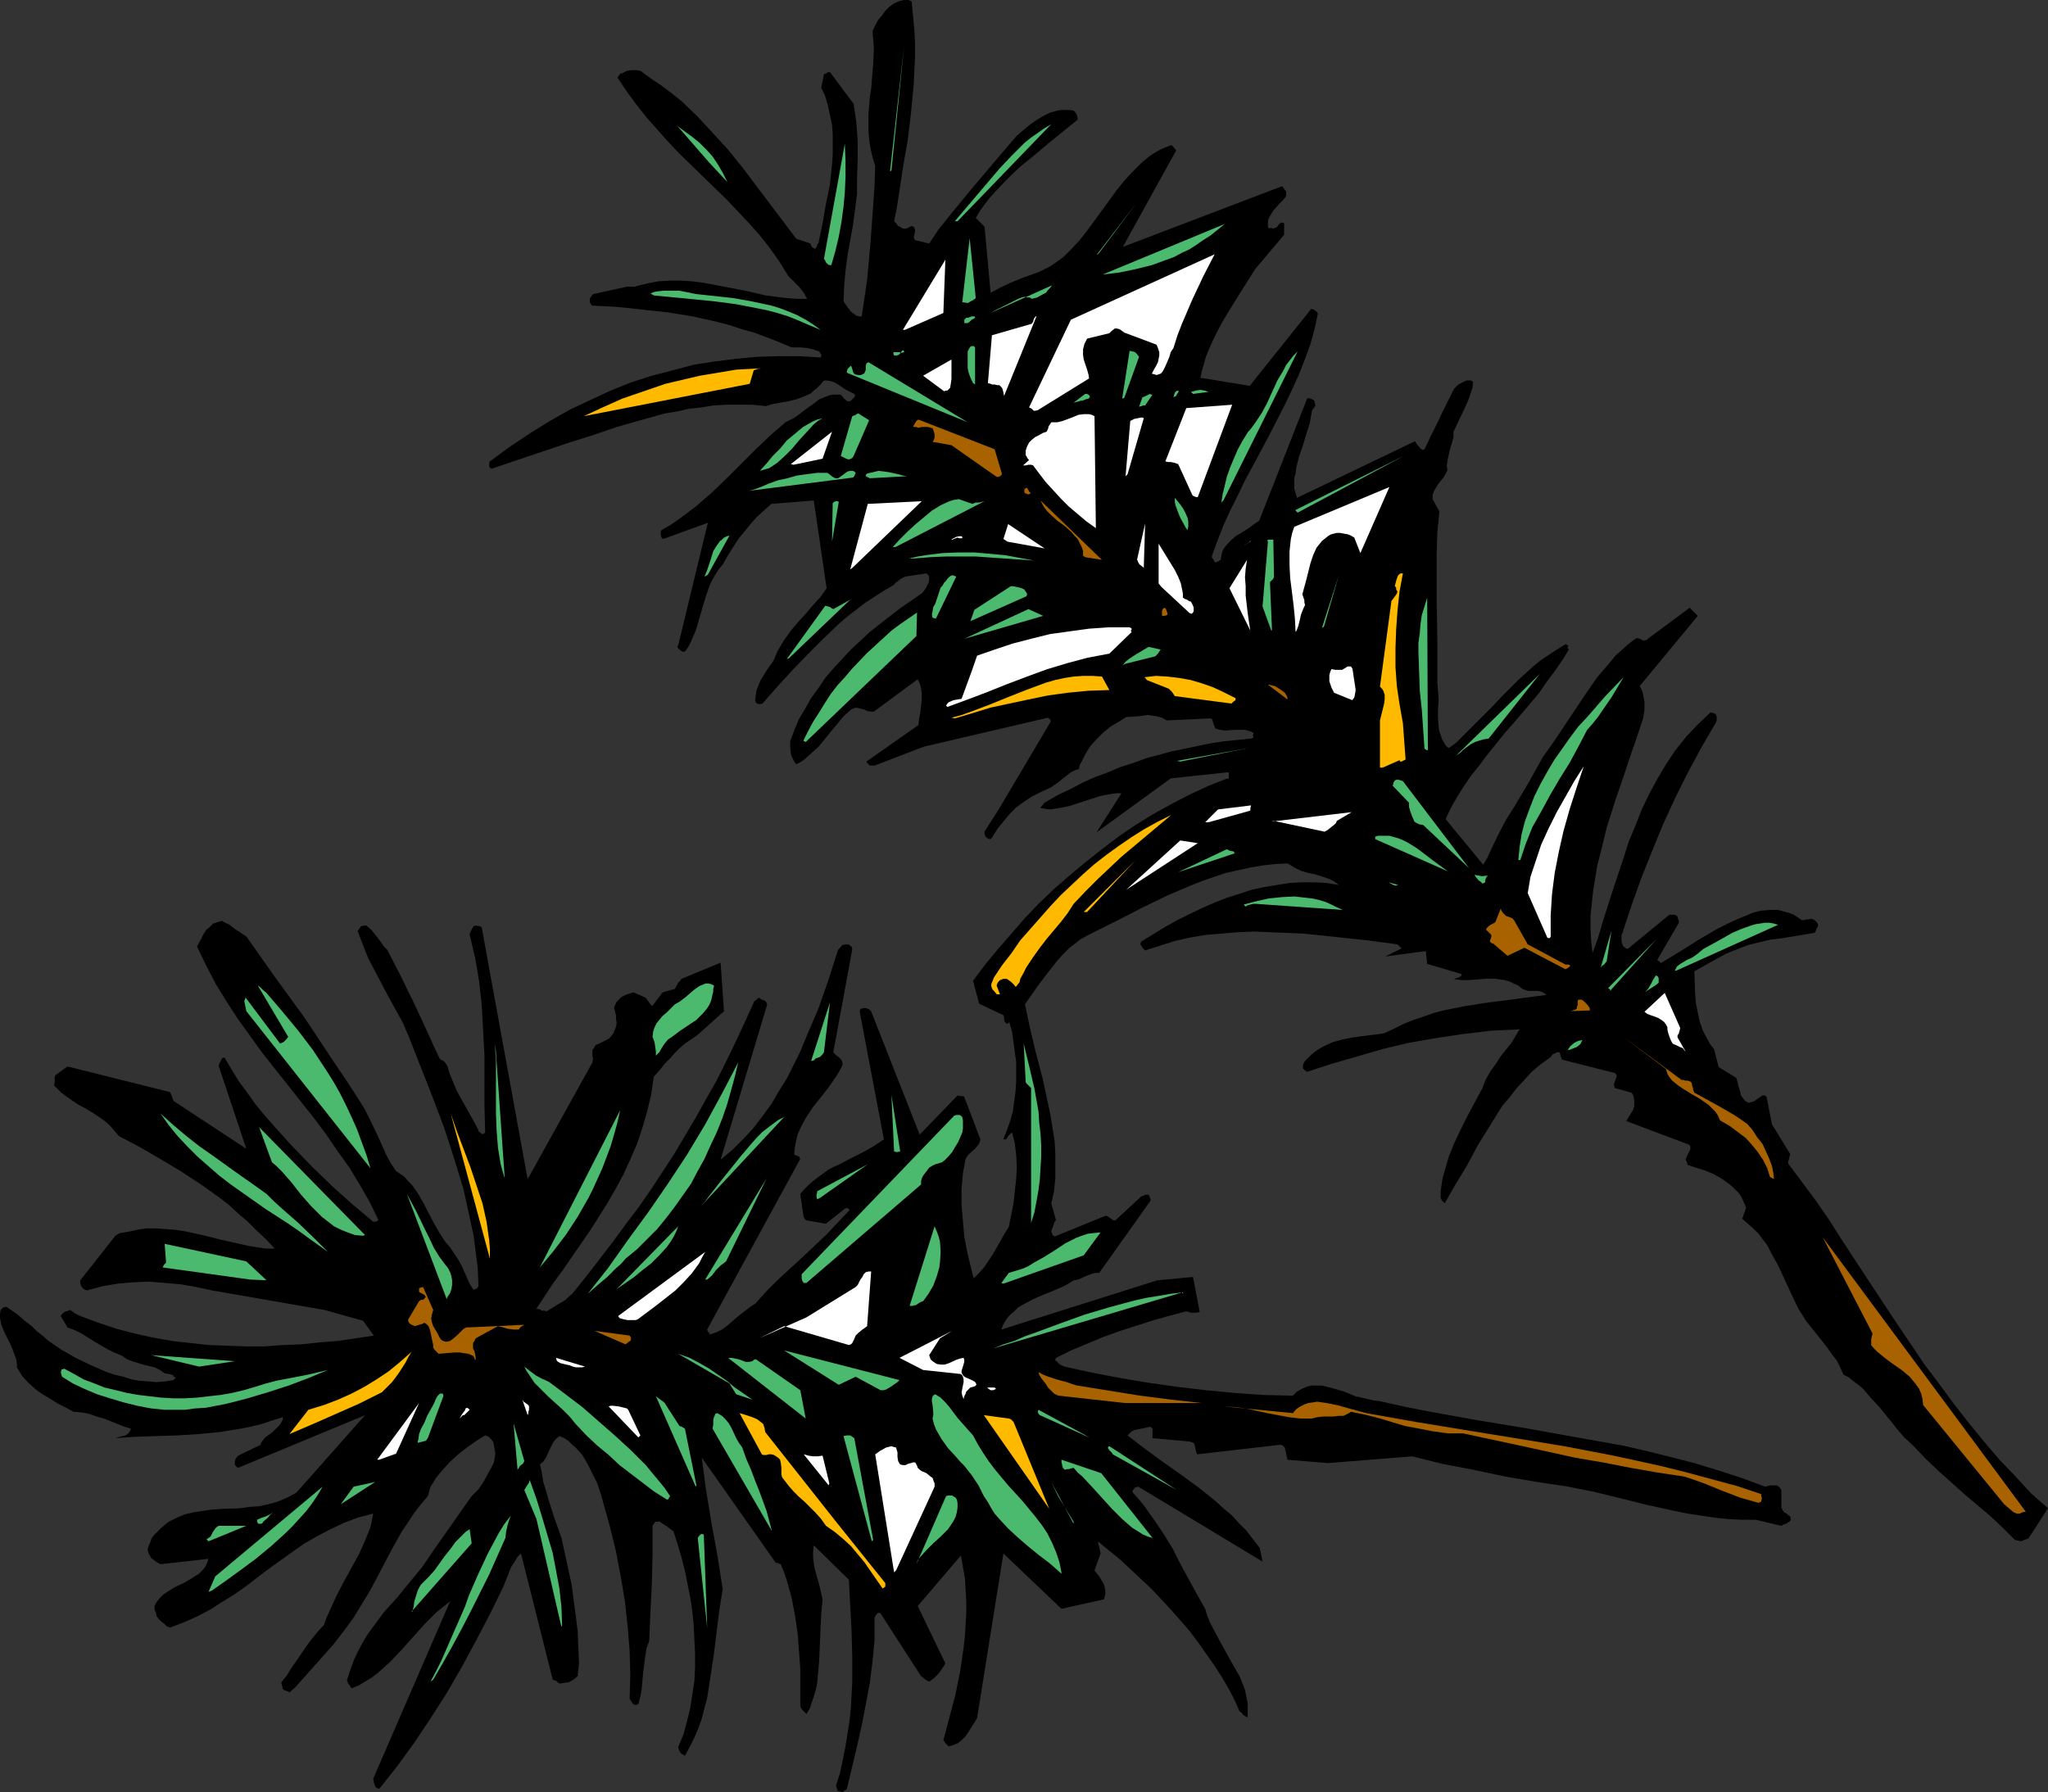 <?xml version="1.0" encoding="UTF-8" standalone="no"?>
<svg
   version="1.0"
   width="129.766mm"
   height="113.587mm"
   id="svg175"
   sodipodi:docname="Branches 2.wmf"
   xmlns:inkscape="http://www.inkscape.org/namespaces/inkscape"
   xmlns:sodipodi="http://sodipodi.sourceforge.net/DTD/sodipodi-0.dtd"
   xmlns="http://www.w3.org/2000/svg"
   xmlns:svg="http://www.w3.org/2000/svg">
  <rect width="100%" height="100%" fill="#333333" stroke="none"/>
  <sodipodi:namedview
     id="namedview175"
     pagecolor="#ffffff"
     bordercolor="#000000"
     borderopacity="0.25"
     inkscape:showpageshadow="2"
     inkscape:pageopacity="0.0"
     inkscape:pagecheckerboard="0"
     inkscape:deskcolor="#d1d1d1"
     inkscape:document-units="mm" />
  <defs
     id="defs1">
    <pattern
       id="WMFhbasepattern"
       patternUnits="userSpaceOnUse"
       width="6"
       height="6"
       x="0"
       y="0" />
  </defs>
  <path
     style="fill:#000000;fill-opacity:1;fill-rule:evenodd;stroke:none"
     d="m 234.481,240.423 5.818,2.747 0.162,0.485 v 0.646 l 0.162,0.485 0.323,0.323 0.323,0.162 1.293,-1.293 1.293,-1.293 2.262,-3.07 1.131,-1.616 1.131,-1.616 2.424,-3.232 2.424,-3.07 1.293,-1.454 1.454,-1.454 1.454,-1.131 1.454,-1.131 1.778,-0.969 1.616,-0.808 5.818,-2.908 5.656,-2.908 5.656,-2.747 5.656,-2.424 2.909,-1.131 2.747,-0.969 2.909,-0.969 2.909,-0.646 2.909,-0.646 2.909,-0.485 2.909,-0.323 3.07,-0.162 1.616,0.969 1.616,0.808 1.616,0.485 1.616,0.323 1.616,0.485 1.454,0.485 1.454,0.646 1.293,0.969 -2.909,-0.485 -2.909,-0.162 h -3.07 l -2.909,0.162 -3.07,0.485 -2.909,0.485 -3.07,0.646 -2.909,0.969 -3.07,0.969 -2.909,1.131 -2.909,1.293 -3.07,1.454 -2.909,1.454 -2.909,1.616 -2.909,1.777 -2.909,1.777 -0.162,0.646 0.323,0.485 0.323,0.485 0.485,0.485 3.555,-1.131 3.555,-1.131 3.555,-0.808 3.878,-0.646 3.717,-0.323 3.878,-0.323 3.878,-0.162 3.878,0.162 4.04,0.162 3.878,0.162 7.757,0.808 7.595,0.808 7.272,0.969 0.162,0.162 0.162,0.162 0.323,0.323 0.323,0.323 -3.878,1.939 9.696,-1.293 0.323,3.07 8.242,2.424 v 0.323 l -0.162,0.162 -0.485,0.323 -0.323,0.162 h -0.323 l -0.485,0.323 h 0.808 l 0.808,0.162 h 1.939 l 1.939,-0.162 2.101,-0.162 h 2.262 l 1.131,0.162 1.131,0.162 1.131,0.323 0.97,0.485 1.131,0.485 0.97,0.808 0.808,0.323 0.646,0.162 h 1.616 0.646 l 0.808,0.162 0.646,0.323 0.646,0.485 -5.01,0.646 -4.848,0.646 -5.01,0.646 -5.01,0.808 -4.848,0.969 -2.424,0.646 -2.262,0.808 -2.424,0.808 -2.424,0.969 -2.262,1.131 -2.424,1.131 -2.424,0.323 -1.293,0.162 -1.293,0.162 -2.424,0.323 -2.424,0.485 -2.424,0.646 -2.101,0.969 -1.131,0.646 -0.97,0.646 -0.97,0.808 -0.97,0.969 -0.485,0.485 -0.323,0.485 -0.162,0.485 v 0.485 0.323 l 0.323,0.323 0.646,0.485 5.979,-1.939 6.141,-1.777 6.141,-1.777 6.141,-1.454 6.464,-1.131 6.464,-0.969 6.787,-0.808 3.394,-0.162 3.394,-0.162 -0.97,1.616 -0.97,1.616 -1.293,1.616 -1.293,1.616 -1.131,1.777 -1.293,1.777 -1.131,1.939 -0.808,2.1 -3.555,6.625 -1.616,3.231 -1.616,3.393 -1.293,3.231 -0.97,3.393 -0.485,1.616 -0.485,3.231 v 1.616 l 0.162,0.323 0.162,0.323 0.646,0.646 2.586,-4.524 2.747,-4.524 2.586,-4.847 2.909,-4.686 2.909,-4.686 1.778,-2.1 1.616,-2.1 1.939,-2.1 1.778,-1.939 2.101,-1.777 2.262,-1.616 0.323,-0.323 0.323,-0.485 0.323,-0.162 h 0.162 l 0.485,-0.323 h 0.485 0.162 l 0.162,0.323 0.162,0.646 0.162,0.485 0.162,0.323 12.766,3.231 0.162,0.323 0.162,0.323 -0.162,0.485 -0.162,0.485 -0.323,0.969 v 0.485 l 0.162,0.485 4.04,1.131 0.323,0.485 0.162,0.485 0.162,0.969 v 1.293 l -0.323,0.969 -1.616,2.585 15.029,5.655 0.323,0.323 v 0.323 0.485 l -0.162,0.323 -0.485,0.969 -0.485,1.131 v 0 l 0.162,0.323 0.162,0.323 0.162,0.646 1.939,0.646 2.101,0.646 1.939,0.808 2.101,1.131 1.778,1.293 0.808,0.646 0.808,0.808 0.808,0.808 0.646,0.969 0.485,1.131 0.485,1.131 0.162,0.323 -0.162,0.162 -0.162,0.646 -0.323,0.808 -0.323,0.969 1.293,1.131 1.293,1.131 1.293,1.293 0.97,1.293 1.131,1.454 0.808,1.616 1.778,3.232 3.232,6.948 1.616,3.393 1.939,3.07 2.586,3.231 2.424,3.07 1.131,1.616 1.131,1.454 0.808,1.616 0.808,1.777 1.293,0.646 1.131,0.969 1.131,0.808 1.131,0.969 1.939,2.262 2.101,2.262 1.939,2.424 0.97,1.131 0.97,1.293 1.939,2.262 2.101,1.939 2.909,3.07 3.232,3.07 6.141,5.494 6.302,5.332 2.909,2.747 2.909,2.908 0.808,0.162 0.646,0.162 0.808,-0.323 0.97,-0.323 4.686,-7.271 -4.04,-3.555 -3.717,-4.039 -3.878,-4.039 -3.717,-4.363 -3.555,-4.363 -3.555,-4.524 -3.555,-4.847 -3.555,-4.686 -6.626,-9.856 -6.626,-10.018 -6.464,-9.856 -3.07,-4.847 -3.232,-4.686 -6.626,-8.887 v -0.485 l 0.162,-0.485 0.162,-0.646 0.162,-0.646 -4.363,-7.109 -1.293,-6.625 -0.485,-0.323 h -0.485 l -0.485,0.323 -0.485,0.323 -1.131,0.808 -0.646,0.162 -0.646,0.162 -0.808,-0.485 -0.485,-0.646 -0.485,-0.646 -0.162,-0.808 -0.485,-1.616 -0.162,-0.808 -0.323,-0.969 -4.202,-2.585 -1.131,-4.363 -0.808,-0.969 -0.646,-1.131 -1.131,-2.1 -0.808,-2.262 -0.485,-2.262 -0.485,-2.424 -0.162,-2.424 -0.162,-5.009 2.586,-1.454 2.586,-1.454 2.424,-1.293 2.747,-1.131 2.586,-0.969 2.586,-0.646 2.747,-0.646 2.747,-0.323 7.757,-1.293 0.162,-0.162 0.162,-0.323 0.162,-0.485 0.162,-0.323 0.162,-0.162 v -0.323 -0.323 l -0.162,-0.323 -0.646,-0.646 -0.323,-0.162 -0.485,-0.162 -0.485,0.162 h -0.646 l -0.485,0.162 h -0.646 l -0.97,-0.646 -0.97,-0.646 -0.808,-0.323 -1.131,-0.323 -1.778,-0.485 h -1.939 l -2.101,0.162 -1.939,0.485 -1.939,0.808 -1.939,0.808 -2.424,1.131 -2.262,1.131 -4.686,2.747 -2.262,1.454 -2.101,1.293 -4.525,2.747 -0.162,-0.323 -0.323,-0.162 -0.323,-0.323 5.171,-8.887 v -0.485 l -0.162,-0.323 -0.162,-0.646 -0.323,-0.323 -0.485,-0.162 h -0.485 -0.646 l -10.019,8.24 -0.646,-0.323 -0.485,-0.485 -0.162,-0.485 -0.162,-0.646 v -0.808 -0.646 l 0.323,-0.646 0.162,-0.646 2.101,-6.301 2.262,-6.301 2.586,-6.463 2.586,-6.301 2.909,-6.301 3.07,-6.14 3.232,-5.978 3.394,-5.817 0.162,-0.485 v -0.485 -0.485 l -0.323,-0.646 h -0.323 v -0.162 h -0.162 -0.323 l -0.323,-0.162 -3.07,2.908 -2.747,2.908 -2.586,3.231 -2.262,3.393 -2.101,3.555 -1.939,3.555 -1.778,3.716 -1.454,3.716 -1.616,3.878 -1.293,4.039 -2.586,7.756 -2.424,7.594 -1.131,3.878 -1.293,3.555 -0.323,-2.908 -0.162,-3.07 v -3.07 l 0.323,-2.908 0.323,-3.07 0.485,-2.908 0.485,-3.07 0.808,-3.07 1.454,-5.978 1.939,-6.14 2.101,-6.14 2.101,-6.301 0.646,-1.777 1.293,-3.878 0.646,-1.939 0.323,-1.939 v -1.939 l -0.162,-0.969 -0.162,-0.969 -0.323,-0.969 -0.485,-0.969 13.898,-16.804 -1.939,-1.939 -10.019,7.432 -0.323,0.323 h -0.323 l -0.323,0.162 -0.323,-0.162 -0.646,-0.323 -0.808,-0.162 -1.778,1.293 -1.616,1.454 -1.616,1.454 -1.454,1.777 -2.909,3.393 -2.586,3.716 -5.171,7.756 -2.586,3.878 -2.747,3.878 -1.616,2.908 -1.616,2.908 -1.616,2.747 -0.808,1.293 -0.808,1.454 -1.131,1.777 -1.131,1.777 -1.939,3.716 -1.778,3.716 -0.808,1.777 -0.97,1.616 -9.05,-10.987 v 0.162 l 1.293,-2.747 1.454,-2.585 1.616,-2.585 1.778,-2.585 1.939,-2.424 1.939,-2.585 4.04,-5.009 4.202,-4.847 4.202,-5.009 1.778,-2.585 1.939,-2.585 1.778,-2.585 1.616,-2.585 -0.323,-0.323 v -0.162 l 0.162,-0.323 v -0.162 0 l -0.323,-0.162 -0.323,-0.162 -2.101,1.293 -1.939,1.293 -1.939,1.293 -1.778,1.454 -3.555,3.231 -3.394,3.393 -3.232,3.393 -3.394,3.393 -3.232,3.231 -1.616,1.616 -1.778,1.293 -0.646,-0.485 -0.485,-0.808 -0.485,-0.808 -0.323,-0.969 -0.323,-0.969 -0.162,-0.969 -0.162,-2.1 v -2.262 l 0.162,-2.262 -0.162,-2.262 -0.162,-1.777 v -10.179 l -0.162,-10.341 v -10.179 l 0.162,-5.17 0.485,-5.17 -1.616,-2.908 v -0.969 l 0.323,-0.969 0.485,-0.808 0.485,-0.808 1.293,-1.616 0.485,-0.808 0.485,-0.969 -0.162,-1.131 0.162,-1.131 0.485,-2.262 0.646,-2.262 0.323,-1.131 v -1.293 l 1.454,-3.07 1.454,-3.07 0.646,-1.454 0.485,-1.454 0.485,-1.454 0.162,-1.454 -0.485,-0.323 h -0.485 -0.646 l -0.646,0.323 -0.646,0.323 -0.646,0.323 -0.485,0.485 -0.485,0.485 -1.939,3.878 -0.97,1.939 -0.808,1.777 -1.778,3.555 -1.616,3.393 -0.485,0.162 -0.162,-0.162 -0.323,-0.162 -0.485,-0.646 -0.323,-0.323 -0.485,-0.808 -28.28,13.572 -0.323,-1.131 -0.323,-1.131 v -1.293 -1.131 l 0.323,-1.293 0.162,-1.293 0.646,-2.585 0.97,-2.747 0.808,-2.747 0.808,-2.585 0.485,-2.747 0.162,-0.485 0.323,-0.323 0.162,-0.323 0.162,-0.162 v -0.162 -0.323 l -0.162,-0.323 v -0.485 l -0.485,-0.323 -0.485,-0.162 -0.485,-0.162 -0.323,0.162 -11.474,29.245 -1.454,0.969 -1.293,0.969 -2.909,1.777 -1.293,1.131 -1.131,1.293 -0.485,0.646 -0.323,0.808 -0.162,0.808 -0.162,0.969 -0.323,0.162 -0.162,0.162 -0.808,0.323 -0.323,-0.485 -0.162,-0.323 -0.323,-0.323 v -0.485 l 1.293,-3.555 1.454,-3.716 1.616,-3.555 1.778,-3.555 1.778,-3.716 1.939,-3.555 3.878,-7.271 3.717,-7.271 1.778,-3.716 1.616,-3.555 1.454,-3.716 1.293,-3.555 0.97,-3.555 0.808,-3.716 -0.162,-0.323 -0.323,-0.323 -0.485,-0.323 -0.646,-0.162 -14.706,18.42 -11.797,-1.939 0.323,-1.616 0.485,-1.616 0.485,-1.777 0.646,-1.616 1.454,-3.231 1.778,-3.393 1.939,-3.231 4.04,-6.463 1.939,-3.07 6.949,-8.24 V 55.743 54.935 54.127 53.481 l -0.323,-0.162 h -0.323 l -0.323,0.162 -0.323,0.323 -0.485,0.646 -0.485,0.162 -0.323,0.162 -0.323,-0.162 h -0.485 l -0.162,0.162 v 0 l -0.162,-0.162 -0.162,-0.323 v -0.485 -0.969 l 0.323,-0.808 0.485,-0.808 0.485,-0.808 1.454,-1.616 0.808,-0.808 0.646,-0.808 0.162,-0.323 v -0.323 -0.646 l -0.485,-0.646 -0.485,-0.646 v 0 l -38.138,14.542 12.766,-23.105 -0.485,-0.646 -0.646,-0.646 -1.293,0.485 -1.454,0.646 -1.131,0.646 -1.293,0.808 -2.101,1.777 -2.101,2.1 -1.939,2.1 -1.939,2.424 -3.394,4.686 -3.555,4.847 -1.778,2.262 -1.939,2.1 -1.939,1.939 -2.262,1.616 -0.97,0.646 -1.293,0.646 -1.293,0.646 -1.293,0.485 -2.747,0.969 -2.747,1.131 -2.424,1.131 -2.424,1.293 -1.454,-15.834 -2.101,-2.1 0.97,-1.616 1.131,-1.616 1.293,-1.616 1.293,-1.454 2.909,-3.07 3.07,-2.908 3.394,-2.747 3.232,-2.747 6.787,-5.494 0.323,-0.323 v -0.323 l -0.162,-0.646 -0.323,-0.646 -0.485,-0.485 -1.131,-0.162 h -0.808 -0.97 l -0.97,0.162 -1.778,0.485 -1.616,0.808 -1.616,0.969 -1.616,1.131 -3.07,2.585 -2.909,3.393 -2.747,3.231 -5.333,6.301 -5.171,6.301 -2.586,3.231 -2.262,3.393 -3.394,-0.808 -0.162,-0.323 -0.162,-0.323 0.162,-0.646 0.162,-0.646 v -0.485 l -0.162,-0.646 -0.323,-0.162 -0.323,-0.162 -0.323,0.162 -0.323,0.162 -0.646,0.323 h -0.323 -0.485 l -0.485,-0.323 -0.646,-0.323 -0.485,-0.646 -0.485,-0.485 0.646,-3.231 0.485,-3.07 0.97,-6.463 1.131,-6.463 0.808,-6.625 0.646,-6.786 0.162,-3.393 0.162,-3.231 v -3.393 l -0.162,-3.231 -0.323,-3.393 -0.323,-3.393 L 217.513,0 h -0.485 -0.646 l -1.131,0.323 -1.131,0.485 -1.131,0.808 -0.97,0.969 -0.808,1.131 -0.97,1.131 -0.646,1.293 -0.646,1.293 0.162,1.939 0.162,2.1 -0.162,3.878 -0.323,3.878 -0.162,2.1 -0.323,1.939 -0.323,4.039 v 1.939 2.1 l 0.162,2.1 0.323,2.1 0.485,2.1 0.646,2.1 -0.162,4.686 -0.323,4.686 -0.646,9.048 -0.808,8.887 -0.646,4.363 -0.646,4.363 h -0.646 l -0.646,-0.162 -0.646,-0.485 -0.646,-0.485 -0.485,-0.646 -0.97,-1.293 -0.323,-0.646 0.162,-3.716 0.323,-3.555 0.485,-3.716 0.646,-3.555 0.646,-3.555 0.485,-3.716 0.485,-3.716 v -3.716 l 0.162,-4.524 v -4.524 l -0.323,-4.524 -0.646,-4.363 -5.656,-7.594 h -0.162 -0.323 l -0.485,0.323 -0.485,0.162 -0.646,3.231 0.97,2.1 0.646,2.262 0.485,2.262 0.485,2.262 0.162,2.262 v 2.424 2.424 l -0.162,2.262 -0.485,4.847 -0.97,4.686 -0.808,4.686 -0.97,4.686 -0.323,0.485 -0.162,0.485 -0.162,0.323 -0.162,0.162 -0.323,-0.162 -0.485,-0.323 -0.162,-0.323 -0.162,-0.485 -3.394,-1.131 -6.464,-8.563 -6.464,-8.563 -3.394,-4.201 -3.555,-3.878 -3.717,-4.039 -3.878,-3.716 -2.424,-1.939 -2.586,-1.939 -2.424,-1.616 -2.424,-1.777 -0.97,-0.162 h -1.131 l -1.131,0.162 -0.646,0.323 -0.646,0.323 h -0.323 l -0.162,0.323 -0.485,0.646 2.262,3.393 2.262,3.07 2.424,3.07 2.586,2.908 2.586,2.908 2.747,2.908 5.656,5.494 5.656,5.494 2.586,2.747 2.747,2.908 2.586,2.908 2.424,3.07 2.262,3.231 2.101,3.393 1.293,1.293 1.293,1.293 1.131,1.454 0.808,1.454 h -2.424 l -2.424,-0.162 -2.586,-0.323 -2.424,-0.323 -5.01,-1.131 -5.01,-0.969 -5.171,-0.969 -2.586,-0.323 -2.586,-0.162 h -2.586 l -2.747,0.162 -2.586,0.485 -2.586,0.646 -0.485,0.162 h -1.939 l -8.08,1.777 -0.323,0.323 -0.162,0.323 -0.323,0.323 v 0.485 0.323 0.162 l 0.485,0.808 6.141,0.323 5.979,0.646 5.979,0.646 5.979,0.969 5.818,1.293 3.07,0.808 2.909,0.969 2.909,0.808 3.07,1.131 2.909,1.131 3.07,1.293 h 1.131 0.97 l 1.616,0.162 1.454,0.323 1.454,0.485 0.485,0.808 V 85.311 l -0.162,0.323 -5.171,-0.323 h -5.01 l -5.171,0.162 -5.01,0.485 -5.171,0.646 -5.01,0.808 -4.848,1.293 -5.01,1.293 -5.01,1.616 -4.848,1.939 -4.848,2.262 -4.848,2.262 -4.848,2.747 -4.686,2.908 -4.848,3.231 -4.848,3.555 -0.162,0.485 v 0.485 0.323 l 0.162,0.162 0.323,0.323 18.746,-6.301 5.656,-1.777 5.656,-1.939 5.656,-1.616 5.818,-1.616 2.909,-0.485 2.909,-0.646 2.909,-0.323 3.07,-0.485 2.909,-0.162 h 3.232 3.07 l 3.232,0.323 1.616,-0.485 1.778,-0.323 1.939,-0.323 1.939,-0.485 1.778,-0.646 1.778,-0.808 0.646,-0.646 0.808,-0.646 0.808,-0.808 0.646,-0.808 0.323,-0.162 h 0.485 l 0.97,0.162 0.97,0.323 0.808,0.485 1.939,1.293 0.97,0.485 0.97,0.485 0.162,0.162 v 0.323 l -0.162,0.323 -0.323,0.323 -0.485,0.485 -0.485,0.162 h -0.323 l -0.808,-0.646 -0.808,-0.969 h -0.97 -0.97 l -0.808,0.162 -0.808,0.323 -1.616,0.646 -1.454,1.131 -1.616,1.131 -1.454,1.131 -1.616,1.131 -1.939,0.969 -3.717,3.231 -3.555,3.393 -3.555,3.555 -3.394,3.393 -3.555,3.393 -3.717,3.232 -1.939,1.454 -1.939,1.454 -2.101,1.454 -2.262,1.293 -0.162,0.485 v 0.485 l 0.162,0.646 0.162,0.323 0.323,0.162 10.666,-3.878 -7.11,29.407 -0.162,0.162 v 0.323 l 0.162,0.162 0.323,0.323 0.646,0.485 h 0.323 0.323 l 0.808,-1.131 0.646,-1.293 1.131,-2.585 0.808,-2.747 1.616,-5.494 0.97,-2.747 0.646,-1.293 0.646,-1.131 0.808,-1.293 0.97,-1.131 1.293,-2.262 1.293,-2.1 1.293,-1.939 1.454,-1.777 1.454,-1.777 1.454,-1.616 1.778,-1.616 1.616,-1.454 10.181,-0.808 3.07,21.005 -1.454,2.1 -1.778,1.939 -1.778,2.1 -1.778,1.939 -1.778,2.1 -1.616,2.262 -1.454,2.424 -1.131,2.585 -1.616,2.262 -1.454,2.424 -0.485,1.131 -0.485,1.293 -0.162,1.131 -0.162,1.131 0.162,0.485 0.323,0.323 0.646,0.162 0.646,-0.162 3.394,-3.878 3.555,-3.878 3.717,-3.878 3.878,-3.878 3.878,-3.716 2.101,-1.777 2.101,-1.616 2.101,-1.616 2.262,-1.454 2.262,-1.454 2.262,-1.293 0.323,-0.485 0.485,-0.323 0.808,-0.646 0.97,-0.485 0.97,-0.162 2.101,-0.323 1.131,-0.162 0.97,-0.162 0.485,0.485 0.162,0.485 v 0.646 l -0.162,0.646 -0.323,0.646 -0.323,0.646 -0.808,1.131 -5.171,3.555 -5.01,3.878 -2.424,1.939 -2.262,2.1 -2.262,2.1 -2.101,2.262 -2.101,2.262 -1.939,2.262 -1.616,2.424 -1.778,2.424 -1.454,2.585 -1.454,2.424 -1.131,2.747 -0.97,2.585 v 1.454 l 0.162,1.454 0.162,0.646 0.323,0.646 0.323,0.646 0.485,0.646 0.97,-0.485 0.97,-0.646 1.616,-1.454 1.778,-1.616 1.454,-1.777 1.454,-1.777 1.616,-1.939 1.454,-1.777 1.778,-1.616 0.646,-0.323 0.646,-0.162 0.646,0.162 0.646,0.162 0.646,0.162 0.646,0.323 0.808,0.162 h 0.808 l 10.504,-7.756 0.485,0.969 0.323,1.131 0.162,1.293 v 1.454 l -0.323,3.07 -0.323,1.616 -0.162,1.454 -12.443,8.725 0.162,0.323 0.162,0.162 0.485,0.485 h 0.485 0.646 l 11.797,-4.524 29.734,-6.948 0.162,0.162 0.323,0.162 0.162,0.323 v 0.323 l -12.443,21.005 -3.394,5.332 v 0.162 0.323 l 0.162,0.485 0.323,0.485 0.323,0.162 0.323,0.162 h 0.323 l 0.323,-0.323 1.293,-2.1 1.454,-1.777 1.454,-1.777 1.616,-1.616 1.778,-1.293 1.939,-1.293 2.262,-1.131 2.424,-1.131 1.616,-1.131 1.616,-1.293 1.454,-1.131 0.97,-0.485 0.97,-0.323 0.162,-0.969 0.485,-0.808 0.97,-1.939 1.131,-1.777 1.454,-1.616 1.616,-1.616 1.778,-1.454 1.939,-1.131 1.778,-1.131 2.747,-0.162 1.293,-0.162 1.131,-0.162 1.131,0.162 1.131,0.162 1.131,0.323 1.131,0.646 10.504,-0.485 0.323,0.162 0.162,0.323 0.162,0.646 0.162,0.485 0.162,0.323 0.162,0.485 1.131,0.323 1.131,0.162 2.586,-0.162 h 1.131 1.131 l 1.131,0.323 0.485,0.162 0.485,0.323 -0.162,0.323 v 0.162 0.323 l 0.162,0.162 -0.162,0.162 -0.485,0.162 -3.232,0.323 -3.232,0.323 -3.232,0.485 -3.07,0.646 -3.07,0.646 -3.232,0.646 -2.909,0.808 -3.07,0.808 -3.07,1.131 -3.07,0.969 -3.07,1.293 -3.07,1.131 -2.909,1.293 -3.07,1.616 -3.07,1.454 -3.07,1.777 -0.646,0.808 -0.323,0.323 v 0.162 l 0.97,0.162 1.293,0.162 1.131,-0.162 1.131,-0.162 2.424,-0.485 2.424,-0.808 5.01,-1.616 2.586,-0.485 1.293,-0.162 h 1.131 l -5.979,9.371 17.776,-12.926 13.574,-1.454 h 0.162 l 0.162,0.162 v 0.646 0.485 0.162 l -0.162,0.162 -0.162,-0.162 -4.525,1.777 -4.525,2.1 -4.363,2.262 -4.363,2.424 -4.202,2.585 -4.04,2.747 -4.04,3.07 -3.878,3.07 -3.878,3.231 -3.717,3.232 -3.555,3.393 -3.394,3.555 -3.232,3.716 -3.232,3.716 -3.07,3.716 -2.909,3.878 z"
     id="path1" />
  <path
     style="fill:#ffba00;fill-opacity:1;fill-rule:evenodd;stroke:none"
     d="m 238.037,237.353 0.646,0.808 h 0.808 0.808 l 0.97,-0.323 0.808,-0.485 0.808,-0.485 0.646,-0.808 0.646,-0.808 0.162,-0.808 0.808,-1.454 0.646,-1.293 1.616,-2.424 1.616,-2.262 1.616,-2.1 3.394,-4.039 1.616,-2.1 1.454,-2.262 2.909,-3.07 2.909,-2.908 2.747,-2.585 2.909,-2.747 5.979,-5.009 5.979,-5.009 -3.232,1.616 -3.232,1.777 -3.07,1.939 -3.07,2.1 -2.909,2.1 -2.909,2.262 -2.747,2.424 -2.586,2.424 -2.747,2.585 -2.424,2.585 -2.424,2.747 -2.424,2.747 -2.424,2.747 -2.101,3.07 -2.262,2.908 -1.939,2.908 -0.323,0.808 -0.323,0.808 v 0.485 l 0.162,0.485 0.162,0.323 z"
     id="path2" />
  <path
     style="fill:#4cba6e;fill-opacity:1;fill-rule:evenodd;stroke:none"
     d="m 192.95,177.732 26.502,-25.367 0.162,-5.655 -2.101,1.454 -2.101,1.454 -1.939,1.454 -1.939,1.777 -1.939,1.777 -1.939,1.777 -3.555,3.716 -1.778,2.1 -1.778,1.939 -1.616,2.1 -1.454,2.262 -1.293,2.1 -1.454,2.262 -1.131,2.1 -1.131,2.262 v 0.323 h 0.162 v 0 z"
     id="path3" />
  <path
     style="fill:#4cba6e;fill-opacity:1;fill-rule:evenodd;stroke:none"
     d="m 188.91,157.697 14.706,-14.057 -4.04,2.262 -0.323,-0.162 -0.485,-0.323 -0.485,-0.162 -0.646,-0.162 -9.211,12.764 z"
     id="path4" />
  <path
     style="fill:#4cba6e;fill-opacity:1;fill-rule:evenodd;stroke:none"
     d="m 169.518,137.662 5.171,-9.371 -0.646,0.162 -0.646,0.323 -0.485,0.485 -0.485,0.323 -0.808,1.131 -0.808,1.293 -0.485,1.616 -0.485,1.454 -0.485,1.454 -0.646,1.616 z"
     id="path5" />
  <path
     style="fill:#ffba00;fill-opacity:1;fill-rule:evenodd;stroke:none"
     d="m 260.337,218.449 11.635,-12.441 -12.443,12.441 z"
     id="path6" />
  <path
     style="fill:#ffba00;fill-opacity:1;fill-rule:evenodd;stroke:none"
     d="m 139.784,99.692 39.754,-7.756 0.97,-3.231 0.808,-0.323 0.97,-0.162 -3.07,0.162 -2.909,0.162 -2.909,0.485 -2.909,0.485 -2.909,0.485 -2.747,0.646 -5.494,1.293 -5.171,1.777 -5.171,1.777 -4.686,2.1 z"
     id="path7" />
  <path
     style="fill:#ffffff;fill-opacity:1;fill-rule:evenodd;stroke:none"
     d="m 269.71,213.117 17.13,-11.149 -4.202,-0.646 z"
     id="path8" />
  <path
     style="fill:#ffba00;fill-opacity:1;fill-rule:evenodd;stroke:none"
     d="m 228.664,172.077 4.363,-1.293 4.202,-1.293 4.525,-0.969 4.525,-0.969 4.686,-0.969 4.686,-0.646 5.01,-0.485 5.01,-0.162 -1.778,-3.231 -2.262,-0.162 h -2.262 l -2.262,0.162 -2.101,0.323 -2.262,0.485 -2.262,0.646 -4.363,1.616 -4.525,1.777 -4.363,1.777 -4.686,1.777 -2.262,0.808 -2.424,0.646 z"
     id="path9" />
  <path
     style="fill:#ffffff;fill-opacity:1;fill-rule:evenodd;stroke:none"
     d="m 226.886,169.33 4.848,-1.777 4.686,-1.777 4.848,-1.939 4.686,-1.777 4.848,-1.777 4.848,-1.454 4.848,-1.293 2.586,-0.485 2.586,-0.485 5.333,-5.17 -0.162,-0.162 v -0.162 l 0.162,-0.323 v -0.162 l -0.162,-0.162 -0.323,-0.162 h -5.01 l -4.686,0.323 -4.686,0.646 -4.686,0.646 -4.525,1.131 -4.363,1.131 -4.363,1.454 -4.202,1.454 -1.293,3.716 -2.424,6.625 -0.97,0.162 -0.97,0.162 -1.131,0.485 -0.323,0.323 -0.323,0.485 v 0 z"
     id="path10" />
  <path
     style="fill:#4cba6e;fill-opacity:1;fill-rule:evenodd;stroke:none"
     d="m 217.837,157.051 2.424,-1.939 z"
     id="path11" />
  <path
     style="fill:#4cba6e;fill-opacity:1;fill-rule:evenodd;stroke:none"
     d="m 180.184,117.465 24.078,-3.07 0.162,-0.162 0.162,-0.162 0.323,-0.808 -0.323,-0.323 -0.323,-0.162 h -0.646 l -0.646,0.162 -0.485,0.323 -1.293,0.969 -0.485,0.323 h -0.646 l -0.646,-0.323 -0.808,-0.646 -0.485,-0.323 h -2.424 l -2.586,0.323 -2.262,0.323 -2.262,0.646 -2.262,0.485 -2.262,0.808 -2.262,0.969 -2.424,0.808 z"
     id="path12" />
  <path
     style="fill:#4cba6e;fill-opacity:1;fill-rule:evenodd;stroke:none"
     d="m 282.153,208.916 13.574,-4.524 -0.162,-0.162 -0.162,-0.323 h -0.323 l -0.646,-0.162 -0.646,-0.323 z"
     id="path13" />
  <path
     style="fill:#ffffff;fill-opacity:1;fill-rule:evenodd;stroke:none"
     d="m 204.101,136.046 16.645,-15.996 -12.928,0.646 -4.202,15.673 z"
     id="path14" />
  <path
     style="fill:#4cba6e;fill-opacity:1;fill-rule:evenodd;stroke:none"
     d="m 199.253,129.744 1.616,-9.533 -0.323,-0.162 h -0.323 l -0.485,0.162 -0.323,0.323 z"
     id="path15" />
  <path
     style="fill:#4cba6e;fill-opacity:1;fill-rule:evenodd;stroke:none"
     d="m 252.581,178.055 5.494,-6.301 z"
     id="path16" />
  <path
     style="fill:#4cba6e;fill-opacity:1;fill-rule:evenodd;stroke:none"
     d="m 181.961,112.779 1.131,-0.323 1.131,-0.323 0.97,-0.646 0.97,-0.646 1.778,-1.616 1.778,-1.777 1.616,-1.939 1.778,-1.939 1.778,-1.939 0.97,-0.808 1.131,-0.646 -1.293,0.323 -1.131,0.485 -1.131,0.646 -1.131,0.646 -1.939,1.616 -1.939,1.616 -1.616,1.939 -1.778,1.777 -1.454,1.777 z"
     id="path17" />
  <path
     style="fill:#4cba6e;fill-opacity:1;fill-rule:evenodd;stroke:none"
     d="m 298.313,217.156 0.485,-0.323 1.293,-0.323 h 0.808 l 20.685,1.454 -1.454,-0.646 -1.293,-0.646 -1.454,-0.646 -1.616,-0.485 -1.454,-0.323 -1.454,-0.162 -2.909,-0.323 -3.07,0.162 -3.07,0.323 -2.909,0.646 -3.07,0.808 z"
     id="path18" />
  <path
     style="fill:#4cba6e;fill-opacity:1;fill-rule:evenodd;stroke:none"
     d="m 224.139,148.164 4.848,-10.018 -0.323,-0.162 -0.323,-0.162 h -0.485 l -0.485,0.323 -0.485,0.485 -0.323,0.485 -0.485,0.485 -0.323,0.646 -0.485,0.485 -0.646,1.939 -0.646,1.939 -0.485,0.808 -0.162,0.969 -0.162,0.808 0.162,0.808 z"
     id="path19" />
  <path
     style="fill:#4cba6e;fill-opacity:1;fill-rule:evenodd;stroke:none"
     d="m 230.926,153.011 18.907,-5.494 -3.555,-1.616 z"
     id="path20" />
  <path
     style="fill:#4cba6e;fill-opacity:1;fill-rule:evenodd;stroke:none"
     d="m 269.548,185.972 7.595,-2.262 z"
     id="path21" />
  <path
     style="fill:#ffffff;fill-opacity:1;fill-rule:evenodd;stroke:none"
     d="m 190.041,111.325 6.949,-1.454 2.262,-6.463 -9.858,7.756 z"
     id="path22" />
  <path
     style="fill:#4cba6e;fill-opacity:1;fill-rule:evenodd;stroke:none"
     d="m 232.704,148.649 13.09,-5.817 0.162,-0.323 v -0.323 l -0.323,-0.485 -0.323,-0.485 -0.646,-0.323 -1.293,-0.323 -0.808,-0.162 h -0.485 l -8.726,5.655 -0.97,2.747 z"
     id="path23" />
  <path
     style="fill:#4cba6e;fill-opacity:1;fill-rule:evenodd;stroke:none"
     d="m 214.443,131.037 21.331,-10.987 -1.293,0.323 h -0.808 l -0.808,0.323 -3.232,-1.131 -1.131,0.162 -1.131,0.323 -2.101,0.969 -2.101,1.293 -1.939,1.616 -1.939,1.616 -1.939,1.777 -1.939,1.939 -1.616,1.777 z"
     id="path24" />
  <path
     style="fill:#4cba6e;fill-opacity:1;fill-rule:evenodd;stroke:none"
     d="m 218.806,133.784 4.04,-0.323 3.717,-0.162 h 3.555 3.555 l 6.949,0.485 6.949,0.485 -3.394,-0.646 -3.555,-0.646 -3.555,-0.323 -3.717,-0.323 h -3.878 l -3.878,0.162 -3.878,0.485 -1.939,0.323 -2.101,0.485 z"
     id="path25" />
  <path
     style="fill:#ffffff;fill-opacity:1;fill-rule:evenodd;stroke:none"
     d="m 288.617,196.959 h 0.808 l 9.858,-2.747 0.162,-0.162 v -0.485 l 0.162,-0.646 -7.918,0.969 z"
     id="path26" />
  <path
     style="fill:#4cba6e;fill-opacity:1;fill-rule:evenodd;stroke:none"
     d="m 156.59,70.77 5.01,0.485 5.01,0.485 4.848,0.485 4.848,0.646 5.01,0.969 2.424,0.485 2.424,0.646 2.586,0.808 2.424,0.969 2.586,1.131 2.747,1.131 -1.778,-1.293 -1.778,-1.131 -2.101,-1.131 -1.939,-0.808 -2.101,-0.808 -2.101,-0.646 -2.262,-0.485 -2.262,-0.485 -4.525,-0.808 -4.363,-0.485 -4.525,-0.485 -4.04,-0.808 h -2.101 -1.778 l -1.454,0.162 -0.808,0.162 -0.808,0.323 z"
     id="path27" />
  <path
     style="fill:#4cba6e;fill-opacity:1;fill-rule:evenodd;stroke:none"
     d="m 202.323,109.709 0.323,0.162 0.485,0.162 h 0.323 l 0.323,-0.162 0.323,-0.162 0.323,-0.485 3.717,-8.563 -2.586,-1.616 h -0.162 l -0.485,0.323 -0.323,0.162 -0.485,0.162 -2.747,9.533 z"
     id="path28" />
  <path
     style="fill:#4cba6e;fill-opacity:1;fill-rule:evenodd;stroke:none"
     d="m 282.638,182.418 16.322,-3.231 -17.13,3.07 z"
     id="path29" />
  <path
     style="fill:#4cba6e;fill-opacity:1;fill-rule:evenodd;stroke:none"
     d="m 208.302,114.556 8.888,-0.485 -0.97,-0.162 -1.131,-0.323 -2.262,-0.485 -1.131,-0.162 -1.293,-0.162 -1.293,0.323 -1.454,0.323 -0.162,0.162 -0.162,0.162 v 0.323 0 l 0.323,0.162 z"
     id="path30" />
  <path
     style="fill:#4cba6e;fill-opacity:1;fill-rule:evenodd;stroke:none"
     d="m 364.892,255.934 4.202,-4.686 z"
     id="path31" />
  <path
     style="fill:#a86300;fill-opacity:1;fill-rule:evenodd;stroke:none"
     d="m 479.951,360.311 2.262,1.939 0.485,0.162 0.162,0.162 h 0.808 l 0.646,-0.323 0.808,-0.162 -48.642,-65.761 11.958,23.105 -0.162,0.646 -0.162,0.646 v 0.646 0.808 l 0.646,0.808 0.808,0.808 1.778,1.454 1.939,1.454 2.101,1.454 1.939,1.616 0.808,0.969 0.646,0.808 0.808,1.131 0.485,1.131 0.323,1.293 0.162,1.454 z"
     id="path32" />
  <path
     style="fill:#ffffff;fill-opacity:1;fill-rule:evenodd;stroke:none"
     d="m 228.341,129.098 0.485,-0.162 0.485,-0.162 0.485,0.162 h 0.646 v -0.162 -0.162 l -0.162,-0.162 h -0.162 -0.485 l -0.646,0.162 -0.646,0.323 -0.323,0.162 -0.162,0.162 h 0.323 z"
     id="path33" />
  <path
     style="fill:#ffffff;fill-opacity:1;fill-rule:evenodd;stroke:none"
     d="m 305.1,196.636 12.12,2.585 0.808,-0.485 0.808,-0.646 0.808,-0.646 0.323,-0.323 0.162,-0.485 3.555,-2.1 -19.23,2.262 z"
     id="path34" />
  <path
     style="fill:#ffffff;fill-opacity:1;fill-rule:evenodd;stroke:none"
     d="m 322.715,213.117 6.787,2.747 z"
     id="path35" />
  <path
     style="fill:#4cba6e;fill-opacity:1;fill-rule:evenodd;stroke:none"
     d="m 356.651,242.039 h 5.333 z"
     id="path36" />
  <path
     style="fill:#4cba6e;fill-opacity:1;fill-rule:evenodd;stroke:none"
     d="m 269.548,158.989 7.11,-1.777 v 0 l 0.646,-0.646 0.323,-0.485 0.323,-0.485 -2.909,-0.646 -1.616,0.969 -1.616,0.969 -1.454,0.969 -0.808,0.646 -0.646,0.808 z"
     id="path37" />
  <path
     style="fill:#ffba00;fill-opacity:1;fill-rule:evenodd;stroke:none"
     d="m 274.558,162.867 5.333,2.1 0.808,0.808 0.323,0.485 0.323,0.485 13.574,1.777 0.162,-0.162 0.323,-0.323 0.485,-0.323 v -0.485 l -2.586,-1.293 -2.747,-1.293 -2.747,-0.969 -2.747,-0.808 -2.747,-0.485 -2.747,-0.323 -2.747,-0.162 -2.747,0.323 0.323,0.323 0.162,0.162 z"
     id="path38" />
  <path
     style="fill:#ffffff;fill-opacity:1;fill-rule:evenodd;stroke:none"
     d="m 241.269,129.744 8.888,1.616 -8.726,-5.817 -1.131,3.555 z"
     id="path39" />
  <path
     style="fill:#4cba6e;fill-opacity:1;fill-rule:evenodd;stroke:none"
     d="m 376.043,251.41 0.808,-0.323 0.808,-0.323 0.808,-0.646 0.485,-0.969 -0.97,0.162 -0.97,0.485 -0.97,0.808 -0.323,0.485 -0.323,0.485 z"
     id="path40" />
  <path
     style="fill:#4cba6e;fill-opacity:1;fill-rule:evenodd;stroke:none"
     d="m 332.572,211.34 0.485,0.323 0.646,0.323 0.485,0.162 0.646,-0.162 z"
     id="path41" />
  <path
     style="fill:#4cba6e;fill-opacity:1;fill-rule:evenodd;stroke:none"
     d="m 202.969,89.351 28.765,11.795 -23.755,-14.38 -0.323,0.162 -0.162,0.162 -0.162,0.485 v 0.646 0.323 l -0.162,0.485 -0.162,0.323 -0.162,0.162 -0.646,0.323 h -0.646 l -0.808,-0.162 -0.323,-0.323 -0.162,-0.323 -0.162,-0.646 -0.162,-0.485 -0.162,-0.323 -0.162,0.162 -0.162,0.162 -0.485,0.485 -0.162,0.646 v 0.162 z"
     id="path42" />
  <path
     style="fill:#a86300;fill-opacity:1;fill-rule:evenodd;stroke:none"
     d="m 219.453,102.277 0.323,0.162 h 0.485 l 0.323,-0.162 h 0.646 0.97 l 0.646,0.162 0.485,0.162 0.323,0.808 0.162,0.646 v 0.808 l -0.162,0.485 -0.323,0.485 4.525,0.808 10.827,7.594 h 0.162 0.323 l 0.323,-0.162 0.485,-0.485 -1.778,-5.978 -18.261,-7.109 -0.485,0.323 -0.162,0.323 -0.323,0.485 -0.323,0.646 z"
     id="path43" />
  <path
     style="fill:#4cba6e;fill-opacity:1;fill-rule:evenodd;stroke:none"
     d="m 329.34,200.999 17.453,7.756 -1.778,-1.293 -1.778,-1.293 -2.101,-1.616 -1.939,-1.454 -2.101,-1.293 -0.97,-0.485 -1.131,-0.485 -1.131,-0.323 -1.131,-0.323 h -1.293 -1.131 -0.323 l -0.485,0.162 h -0.162 v 0.162 z"
     id="path44" />
  <path
     style="fill:#a86300;fill-opacity:1;fill-rule:evenodd;stroke:none"
     d="m 357.62,226.043 3.394,2.908 4.04,-1.939 9.858,5.17 0.162,-0.162 h 0.162 l 0.646,-0.485 0.162,-0.162 -0.162,-0.162 -0.162,-0.162 h -0.808 l -9.05,-4.847 -3.394,-5.978 v 0.162 l -0.162,-0.323 -0.646,-0.323 -0.485,-0.162 -0.485,-0.162 -0.485,-0.485 -0.323,-0.323 -0.323,-0.485 -0.162,-0.485 -1.293,3.231 -0.485,0.323 -0.323,0.162 -0.323,0.162 -0.646,0.485 -0.162,0.162 -0.323,0.485 0.323,0.323 0.323,0.323 0.485,0.485 0.162,0.162 v 0.323 0.162 l -0.162,0.485 -0.162,0.323 v 0.323 l 0.162,0.162 0.162,0.162 z"
     id="path45" />
  <path
     style="fill:#a86300;fill-opacity:1;fill-rule:evenodd;stroke:none"
     d="m 376.204,242.2 4.525,-0.162 v -0.485 l -0.162,-0.323 -0.485,-0.646 -0.646,-0.646 -0.646,-0.485 h -0.485 -0.323 l -0.162,0.323 v 0.323 0.646 l -0.162,0.323 v 0.323 l -0.162,0.323 -0.323,0.162 -0.97,0.323 h -0.485 z"
     id="path46" />
  <path
     style="fill:#a86300;fill-opacity:1;fill-rule:evenodd;stroke:none"
     d="m 259.853,133.461 4.04,0.646 -14.706,-14.219 0.485,0.969 0.485,0.808 0.646,0.808 0.808,0.808 1.616,1.454 1.778,1.293 1.616,1.454 0.646,0.808 0.808,0.808 0.485,0.969 0.485,0.969 0.323,0.969 v 1.131 z"
     id="path47" />
  <path
     style="fill:#a86300;fill-opacity:1;fill-rule:evenodd;stroke:none"
     d="m 424.846,282.432 -0.162,-1.454 -0.323,-1.616 -0.646,-1.777 -0.808,-1.777 -0.808,-1.777 -1.293,-1.616 -1.131,-1.777 -1.293,-1.454 -1.616,-1.131 -1.454,-0.969 -3.07,-1.777 -2.909,-1.616 -3.232,-1.777 -0.323,-0.162 -0.162,-0.323 -0.162,-0.485 v -0.323 l -0.162,-0.323 -0.162,-0.808 -0.162,-0.323 -0.323,-0.162 -0.485,-0.162 h -0.646 l -0.323,-0.162 h -0.485 l -14.221,-10.502 10.504,7.917 0.323,1.131 0.485,0.808 0.646,0.808 0.808,0.646 0.808,0.646 0.97,0.646 2.101,1.293 1.939,1.131 2.101,1.454 0.808,0.808 0.808,0.808 0.646,0.969 0.485,1.131 2.262,1.293 1.939,1.454 1.939,1.454 1.454,1.616 1.454,1.777 1.293,1.939 0.97,1.939 0.646,2.1 z"
     id="path48" />
  <path
     style="fill:#a86300;fill-opacity:1;fill-rule:evenodd;stroke:none"
     d="m 246.278,118.434 0.646,-0.323 -0.323,-0.162 -0.485,-0.808 -0.162,-0.323 -0.323,0.162 -0.323,0.162 v 0.323 0.162 0.323 l 0.162,0.162 0.323,0.162 z"
     id="path49" />
  <path
     style="fill:#a86300;fill-opacity:1;fill-rule:evenodd;stroke:none"
     d="m 278.921,147.518 0.485,-0.162 0.162,-0.162 v -0.323 l -0.162,-0.485 -0.162,-0.485 -0.323,-0.323 -0.323,0.162 -0.162,0.162 -0.162,0.485 v 0.808 0.323 z"
     id="path50" />
  <path
     style="fill:#4cba6e;fill-opacity:1;fill-rule:evenodd;stroke:none"
     d="m 214.12,85.15 h 0.646 l 0.485,-0.162 0.323,-0.323 0.323,-0.485 0.323,-0.323 0.323,0.323 v 0.162 h -0.162 l -0.162,0.162 h -0.323 l -0.646,-0.162 h -0.646 -0.485 -0.162 v 0.162 0.323 z"
     id="path51" />
  <path
     style="fill:#ffffff;fill-opacity:1;fill-rule:evenodd;stroke:none"
     d="m 221.069,89.997 5.01,3.716 0.485,-0.162 h 0.323 l 0.323,-0.323 0.323,-0.323 0.162,-0.969 0.162,-1.131 V 89.512 88.22 87.089 86.119 Z"
     id="path52" />
  <path
     style="fill:#ffffff;fill-opacity:1;fill-rule:evenodd;stroke:none"
     d="m 244.985,111.486 h 0.646 l 0.646,-0.162 h 0.646 l 0.485,0.162 1.454,1.939 1.616,2.1 1.778,1.939 1.778,1.939 1.939,1.939 2.101,1.777 2.101,1.777 2.262,1.616 -0.323,-26.821 -0.646,-0.323 -0.646,-0.162 h -1.293 l -1.293,0.162 -1.131,0.485 -1.293,0.485 -1.293,0.485 -1.293,0.323 h -1.454 l -0.323,0.485 -0.323,0.485 -0.162,0.646 -0.323,0.646 -0.97,0.323 -0.808,0.485 -0.97,0.485 -0.808,0.646 -0.646,0.646 -0.485,0.969 -0.323,0.969 v 0.485 0.646 l 0.162,0.162 0.162,0.323 0.162,0.323 0.323,0.323 z"
     id="path53" />
  <path
     style="fill:#4cba6e;fill-opacity:1;fill-rule:evenodd;stroke:none"
     d="m 339.198,197.121 0.323,0.162 0.323,0.162 0.97,0.162 10.989,10.341 -15.837,-20.843 -0.97,-0.323 h -0.646 l -0.323,0.162 -0.162,0.323 -0.162,0.162 v 0.162 0.162 l -0.162,0.323 v 0.162 l 3.878,4.039 v 0.969 l 0.323,1.131 0.485,1.293 0.485,1.131 z"
     id="path54" />
  <path
     style="fill:#4cba6e;fill-opacity:1;fill-rule:evenodd;stroke:none"
     d="m 353.419,210.047 0.646,0.808 0.485,0.323 0.485,0.485 0.323,-0.162 0.323,-0.162 v -0.485 l 0.162,-0.485 0.162,-0.323 0.323,-0.323 -1.454,0.162 -0.808,-0.162 -0.97,-0.162 z"
     id="path55" />
  <path
     style="fill:#ffffff;fill-opacity:1;fill-rule:evenodd;stroke:none"
     d="m 278.113,140.57 6.787,6.301 0.485,0.162 0.323,-0.323 0.162,-0.323 v -0.323 -0.485 l -0.162,-0.485 -0.485,-0.969 -0.485,-0.162 -0.485,-0.323 -0.485,-0.162 -0.485,-0.323 v -0.969 l -0.162,-0.808 -0.323,-1.616 -0.646,-1.616 -0.808,-1.616 -3.878,-6.301 v 9.533 z"
     id="path56" />
  <path
     style="fill:#a86300;fill-opacity:1;fill-rule:evenodd;stroke:none"
     d="m 303.646,163.998 4.686,3.555 v -0.323 l -0.162,-0.485 -0.485,-0.808 -0.646,-0.485 -0.97,-0.646 -0.808,-0.485 -0.808,-0.162 -0.485,-0.162 h -0.162 z"
     id="path57" />
  <path
     style="fill:#ffffff;fill-opacity:1;fill-rule:evenodd;stroke:none"
     d="m 371.033,224.75 0.323,-0.323 v -2.585 -2.585 l 0.162,-2.585 0.162,-2.585 0.646,-5.009 0.97,-5.009 1.131,-5.009 1.454,-5.17 1.616,-5.009 1.778,-5.332 -2.262,3.555 -2.101,3.716 -2.101,3.716 -1.939,3.878 -1.778,3.878 -1.293,3.878 -1.293,3.878 -0.323,1.939 -0.323,1.939 4.686,10.664 z"
     id="path58" />
  <path
     style="fill:#ffffff;fill-opacity:1;fill-rule:evenodd;stroke:none"
     d="m 272.78,135.076 0.162,0.162 0.646,0.485 0.323,0.323 0.323,-10.664 -1.939,8.725 0.162,0.162 v 0.162 l 0.162,0.323 z"
     id="path59" />
  <path
     style="fill:#4cba6e;fill-opacity:1;fill-rule:evenodd;stroke:none"
     d="m 385.577,237.353 11.15,-12.441 -11.635,11.795 0.323,0.162 0.162,0.162 z"
     id="path60" />
  <path
     style="fill:#ffffff;fill-opacity:1;fill-rule:evenodd;stroke:none"
     d="m 400.444,249.794 0.323,0.323 0.485,0.162 0.97,0.485 0.808,0.323 0.323,0.485 0.323,0.323 -1.939,-3.393 v -0.485 l 0.323,-0.485 0.162,-0.646 0.162,-0.646 -3.717,-8.402 -4.848,4.524 0.646,0.485 0.808,0.323 0.97,0.323 0.808,0.323 0.808,0.485 0.646,0.485 0.485,0.646 0.323,0.646 v 0.485 l 0.162,0.808 0.323,0.969 0.323,0.808 z"
     id="path61" />
  <path
     style="fill:#4cba6e;fill-opacity:1;fill-rule:evenodd;stroke:none"
     d="m 169.841,38.939 4.363,4.686 -1.131,-2.262 -1.131,-1.939 -1.293,-1.939 -1.454,-1.616 -1.616,-1.616 -1.778,-1.454 -1.778,-1.293 -1.778,-1.293 z"
     id="path62" />
  <path
     style="fill:#ffba00;fill-opacity:1;fill-rule:evenodd;stroke:none"
     d="m 331.118,183.872 4.04,-1.777 0.162,0.323 h 0.162 0.162 l 0.323,-0.162 0.323,-0.162 0.323,-0.162 -0.646,-8.725 -0.808,-4.524 -0.646,-4.363 -0.323,-4.524 v -4.524 l 0.162,-4.524 0.323,-4.524 0.485,-4.524 0.808,-4.363 h -0.485 l -0.323,0.162 -0.323,0.323 -0.162,0.323 -0.323,0.969 -0.323,1.293 0.162,0.162 0.162,0.162 v 0.162 0.162 0.162 l 0.323,0.485 -0.162,0.485 -0.323,0.485 -0.485,0.646 -0.485,0.646 -2.747,20.52 0.485,0.485 0.323,0.485 0.323,0.969 v 1.131 l -0.162,1.131 -0.323,1.293 -0.323,1.293 -0.323,1.293 v 1.293 -0.162 10.179 z"
     id="path63" />
  <path
     style="fill:#4cba6e;fill-opacity:1;fill-rule:evenodd;stroke:none"
     d="m 383.638,231.375 0.646,-0.485 0.485,-0.646 1.131,-7.271 -2.586,8.887 z"
     id="path64" />
  <path
     style="fill:#4cba6e;fill-opacity:1;fill-rule:evenodd;stroke:none"
     d="m 197.798,62.853 0.485,0.485 0.323,0.162 h 0.485 l 0.97,-3.393 0.808,-3.393 0.646,-3.555 0.485,-3.555 0.323,-3.555 0.162,-3.716 V 38.455 l -0.162,-4.039 -5.01,27.629 0.162,0.162 0.162,0.162 v 0.162 z"
     id="path65" />
  <path
     style="fill:#ffffff;fill-opacity:1;fill-rule:evenodd;stroke:none"
     d="m 216.705,79.01 9.211,-4.039 0.485,-12.764 -10.181,16.804 z"
     id="path66" />
  <path
     style="fill:#4cba6e;fill-opacity:1;fill-rule:evenodd;stroke:none"
     d="m 219.776,81.757 6.949,-3.231 z"
     id="path67" />
  <path
     style="fill:#4cba6e;fill-opacity:1;fill-rule:evenodd;stroke:none"
     d="m 393.98,237.676 0.646,-0.485 1.778,-1.131 0.808,-0.646 v -0.485 -0.646 l -0.162,-0.323 -0.162,-0.162 -0.323,-0.162 -0.646,0.969 -0.485,0.969 -0.646,1.131 z"
     id="path68" />
  <path
     style="fill:#4cba6e;fill-opacity:1;fill-rule:evenodd;stroke:none"
     d="m 233.027,91.774 0.485,0.323 V 83.211 l -0.323,-0.323 h -0.323 -0.162 l -0.323,0.162 -0.323,0.485 -0.323,0.646 v 1.939 1.939 l 0.162,0.969 0.323,0.969 0.323,0.808 z"
     id="path69" />
  <path
     style="fill:#ffffff;fill-opacity:1;fill-rule:evenodd;stroke:none"
     d="m 299.444,151.234 -0.646,-4.363 -0.485,-4.201 v -2.262 l -0.162,-2.1 0.162,-2.1 0.323,-2.1 -4.202,6.786 5.01,10.179 z"
     id="path70" />
  <path
     style="fill:#ffffff;fill-opacity:1;fill-rule:evenodd;stroke:none"
     d="m 237.229,91.936 0.323,0.162 h 0.646 l 0.646,0.162 h 0.485 l 0.323,0.323 0.323,0.323 0.162,0.485 0.162,0.646 0.162,0.808 7.757,-19.066 h -0.162 l -0.162,0.162 -0.323,0.485 -0.162,0.646 -0.323,0.485 -9.534,2.747 -0.97,11.472 z"
     id="path71" />
  <path
     style="fill:#ffffff;fill-opacity:1;fill-rule:evenodd;stroke:none"
     d="m 319.483,165.937 4.363,1.777 0.485,-0.646 0.162,-0.808 0.162,-0.969 -0.162,-1.131 -0.323,-2.1 -0.162,-1.131 -0.162,-0.808 -0.323,-0.485 h -0.323 -0.485 l -0.485,0.323 -0.808,0.485 h -0.485 -0.485 -0.646 l -0.97,-0.162 -0.323,0.808 -0.162,0.646 v 0.646 0.808 l 0.485,1.454 z"
     id="path72" />
  <path
     style="fill:#4cba6e;fill-opacity:1;fill-rule:evenodd;stroke:none"
     d="m 364.084,206.008 0.646,-1.939 0.646,-1.939 1.616,-4.039 2.101,-3.716 2.101,-3.878 2.262,-3.878 2.424,-3.878 2.101,-3.878 2.101,-4.039 1.293,-1.454 1.293,-1.616 2.101,-3.07 1.131,-1.616 0.97,-1.616 1.939,-3.231 -4.363,4.524 -4.202,4.847 -2.262,2.424 -1.939,2.585 -1.939,2.747 -1.939,2.747 -1.616,2.747 -1.616,2.908 -1.454,2.908 -1.131,2.908 -1.131,3.07 -0.808,3.07 -0.485,3.07 -0.323,3.231 z"
     id="path73" />
  <path
     style="fill:#4cba6e;fill-opacity:1;fill-rule:evenodd;stroke:none"
     d="m 304.616,150.911 -0.485,-11.472 0.162,-0.162 0.323,-0.323 0.323,-0.323 v -0.162 l 0.162,-0.162 -0.162,-8.887 v -0.162 h -0.323 -0.485 -0.323 l -0.323,0.162 v 0.162 l 0.162,0.162 -1.293,15.511 2.101,5.817 z"
     id="path74" />
  <path
     style="fill:#ffffff;fill-opacity:1;fill-rule:evenodd;stroke:none"
     d="m 247.086,97.914 0.162,0.162 0.323,0.323 h 0.323 l 0.646,-0.162 12.282,-7.594 -0.162,-0.969 -0.323,-1.131 -0.808,-2.424 -0.162,-1.131 v -1.293 l 0.323,-1.293 0.323,-0.646 0.323,-0.646 5.333,-1.293 0.162,-0.162 0.323,-0.323 0.808,-0.646 h 0.485 l 0.646,0.162 0.485,0.323 0.646,0.485 7.757,2.908 0.323,0.808 0.323,0.969 v 0.808 l -0.162,0.808 -0.162,0.808 -0.485,0.969 -0.485,0.808 -0.485,0.969 0.646,0.162 0.485,0.162 0.485,-0.162 0.485,-0.162 0.323,-0.323 0.323,-0.485 0.485,-0.969 0.485,-1.131 0.485,-1.131 0.323,-1.131 0.646,-0.969 0.97,-3.07 1.131,-2.908 2.424,-5.655 2.586,-5.494 2.747,-5.332 -34.421,15.673 -10.019,21.005 z"
     id="path75" />
  <path
     style="fill:#ffffff;fill-opacity:1;fill-rule:evenodd;stroke:none"
     d="m 270.033,113.587 3.878,-13.411 -0.323,-0.162 h -0.323 l -0.808,0.162 -0.808,0.162 -0.97,0.485 -1.131,13.249 z"
     id="path76" />
  <path
     style="fill:#ffffff;fill-opacity:1;fill-rule:evenodd;stroke:none"
     d="m 310.433,151.234 0.485,-1.293 0.323,-1.293 0.323,-1.454 0.323,-0.808 0.323,-0.808 0.162,-0.323 0.162,-0.323 -0.162,-0.646 v -0.485 l -0.162,-0.485 -0.323,-0.969 0.485,-1.777 0.485,-1.777 0.485,-1.939 0.485,-1.939 0.646,-1.939 0.808,-1.777 0.646,-0.808 0.646,-0.808 0.808,-0.646 0.808,-0.646 0.646,-0.323 0.646,-0.162 0.646,-0.162 h 0.808 l 0.808,0.162 0.97,0.162 0.808,0.323 0.808,0.485 1.454,3.716 6.949,-15.834 -22.786,9.533 -0.485,1.454 -0.323,1.454 -0.162,1.454 -0.162,1.616 v 3.07 l 0.162,3.232 0.808,6.463 0.323,3.231 0.162,3.232 0.162,-0.323 z"
     id="path77" />
  <path
     style="fill:#4cba6e;fill-opacity:1;fill-rule:evenodd;stroke:none"
     d="m 341.622,179.671 h 0.323 l -0.162,-36.516 -0.646,2.1 -0.646,2.1 -0.323,2.262 -0.162,2.1 -0.323,2.262 v 2.262 l 0.162,4.524 0.162,4.686 0.485,4.524 0.646,9.371 z"
     id="path78" />
  <path
     style="fill:#4cba6e;fill-opacity:1;fill-rule:evenodd;stroke:none"
     d="m 283.931,126.351 0.485,0.646 0.162,-0.969 v -0.969 l -0.162,-0.969 -0.485,-1.131 -0.485,-0.969 -0.646,-0.969 -1.454,-1.777 v 0.969 l 0.162,0.808 0.646,1.777 0.323,0.808 0.485,0.969 z"
     id="path79" />
  <path
     style="fill:#4cba6e;fill-opacity:1;fill-rule:evenodd;stroke:none"
     d="m 401.414,232.506 24.402,-10.987 -1.131,-0.323 -0.97,-0.162 h -1.131 l -0.97,0.162 -1.131,0.162 -1.131,0.323 -2.262,0.808 -2.262,0.969 -2.262,1.293 -4.686,2.585 -0.97,0.808 -0.808,0.646 -0.97,0.646 -1.131,0.485 -0.808,0.485 -0.808,0.485 -0.808,0.646 -0.485,0.969 z"
     id="path80" />
  <path
     style="fill:#4cba6e;fill-opacity:1;fill-rule:evenodd;stroke:none"
     d="m 231.411,77.394 h 0.323 l 0.485,-0.323 0.485,-0.485 0.646,-0.323 0.162,-0.323 -0.162,-0.162 h -0.323 -0.323 l -0.808,0.323 h -0.485 l -0.162,0.162 -0.323,0.323 v 0.485 0.323 h 0.323 z"
     id="path81" />
  <path
     style="fill:#4cba6e;fill-opacity:1;fill-rule:evenodd;stroke:none"
     d="m 348.732,180.964 0.97,-0.646 0.808,-0.808 1.778,-1.293 0.97,-0.485 0.97,-0.323 1.131,-0.323 1.131,-0.162 12.282,-15.511 z"
     id="path82" />
  <path
     style="fill:#4cba6e;fill-opacity:1;fill-rule:evenodd;stroke:none"
     d="m 231.573,72.547 h 0.323 l 0.485,-0.323 0.646,-0.323 0.646,-0.485 -1.454,-14.38 -1.778,15.35 z"
     id="path83" />
  <path
     style="fill:#4cba6e;fill-opacity:1;fill-rule:evenodd;stroke:none"
     d="m 257.752,96.298 0.646,-0.162 0.485,-0.162 h 0.323 l 0.808,-0.323 0.646,-0.162 0.323,-0.323 v -0.323 l -0.323,-0.323 -0.323,-0.162 h -0.485 l -2.747,2.1 z"
     id="path84" />
  <path
     style="fill:#4cba6e;fill-opacity:1;fill-rule:evenodd;stroke:none"
     d="m 317.059,150.103 3.555,-12.28 -4.04,12.603 z"
     id="path85" />
  <path
     style="fill:#4cba6e;fill-opacity:1;fill-rule:evenodd;stroke:none"
     d="m 319.968,152.85 5.333,-16.642 z"
     id="path86" />
  <path
     style="fill:#4cba6e;fill-opacity:1;fill-rule:evenodd;stroke:none"
     d="m 298.313,130.391 0.808,-0.485 0.323,-0.323 0.323,-0.323 -0.162,0.162 -0.162,0.323 -0.808,0.485 -0.323,0.162 -0.162,0.162 v -0.162 z"
     id="path87" />
  <path
     style="fill:#4cba6e;fill-opacity:1;fill-rule:evenodd;stroke:none"
     d="m 238.037,74.486 5.818,-2.908 0.808,-0.323 0.646,-0.162 0.808,0.162 h 0.485 l 0.485,0.323 0.646,-0.162 0.646,-0.162 1.454,-0.808 0.646,-0.323 0.485,-0.646 0.485,-0.485 0.485,-0.646 -14.382,6.463 z"
     id="path88" />
  <path
     style="fill:#ffffff;fill-opacity:1;fill-rule:evenodd;stroke:none"
     d="m 285.547,118.596 0.162,0.162 0.323,0.162 0.485,0.162 h 0.323 l 8.242,-22.136 -10.989,0.808 -5.01,12.764 0.646,0.162 h 0.646 l 0.808,0.162 0.97,0.323 z"
     id="path89" />
  <path
     style="fill:#4cba6e;fill-opacity:1;fill-rule:evenodd;stroke:none"
     d="m 389.94,211.016 10.342,-24.721 z"
     id="path90" />
  <path
     style="fill:#4cba6e;fill-opacity:1;fill-rule:evenodd;stroke:none"
     d="m 292.98,119.888 17.776,-35.708 -0.97,0.969 -1.778,2.262 -0.646,1.293 -1.454,2.424 -2.424,5.332 -1.293,2.424 -1.616,2.424 -0.808,1.131 -0.97,1.131 -1.293,2.1 -1.131,2.1 -0.97,2.262 -0.808,1.939 -0.808,2.262 -0.485,2.1 -0.485,1.939 -0.323,2.1 z"
     id="path91" />
  <path
     style="fill:#4cba6e;fill-opacity:1;fill-rule:evenodd;stroke:none"
     d="m 277.144,104.862 2.747,-5.978 z"
     id="path92" />
  <path
     style="fill:#4cba6e;fill-opacity:1;fill-rule:evenodd;stroke:none"
     d="m 269.225,95.329 3.555,-9.856 -0.485,-0.646 -0.485,-0.485 -0.646,-0.162 -0.646,-0.162 -1.778,11.472 z"
     id="path93" />
  <path
     style="fill:#4cba6e;fill-opacity:1;fill-rule:evenodd;stroke:none"
     d="m 272.78,97.429 0.646,-0.162 0.323,-0.162 h 0.485 l 1.778,-2.585 h -0.323 l -0.323,-0.162 -0.646,0.323 -0.646,0.323 -0.485,0.162 z"
     id="path94" />
  <path
     style="fill:#4cba6e;fill-opacity:1;fill-rule:evenodd;stroke:none"
     d="m 213.473,40.878 3.07,-30.214 -3.394,30.376 z"
     id="path95" />
  <path
     style="fill:#4cba6e;fill-opacity:1;fill-rule:evenodd;stroke:none"
     d="m 229.31,52.996 22.462,-23.267 -1.616,0.969 -3.232,2.262 -1.616,1.293 -2.909,2.908 -2.909,3.07 -2.747,3.231 -2.747,3.231 -2.747,3.231 -2.586,3.07 z"
     id="path96" />
  <path
     style="fill:#4cba6e;fill-opacity:1;fill-rule:evenodd;stroke:none"
     d="m 310.756,122.797 25.371,-13.572 -25.856,12.926 v 0.162 l 0.162,0.162 0.162,0.162 z"
     id="path97" />
  <path
     style="fill:#4cba6e;fill-opacity:1;fill-rule:evenodd;stroke:none"
     d="m 384.608,189.527 4.525,-16.642 z"
     id="path98" />
  <path
     style="fill:#4cba6e;fill-opacity:1;fill-rule:evenodd;stroke:none"
     d="m 281.345,95.006 0.323,-0.162 0.162,-0.323 0.485,-0.808 -0.323,-0.162 -0.323,0.162 -0.323,0.323 -0.162,0.485 -0.162,0.646 z"
     id="path99" />
  <path
     style="fill:#4cba6e;fill-opacity:1;fill-rule:evenodd;stroke:none"
     d="m 285.708,94.36 3.717,-0.485 -0.97,-0.323 -0.97,-0.162 -1.131,0.162 -1.131,0.323 z"
     id="path100" />
  <path
     style="fill:#4cba6e;fill-opacity:1;fill-rule:evenodd;stroke:none"
     d="m 264.054,65.761 4.04,-0.485 3.878,-0.808 3.878,-0.969 3.555,-1.293 1.778,-0.646 1.778,-0.969 1.778,-0.808 1.778,-1.131 1.616,-1.131 1.778,-1.131 1.616,-1.293 1.778,-1.454 z"
     id="path101" />
  <path
     style="fill:#4cba6e;fill-opacity:1;fill-rule:evenodd;stroke:none"
     d="m 263.084,60.752 9.211,-12.28 -9.696,12.603 z"
     id="path102" />
  <path
     style="fill:#000000;fill-opacity:1;fill-rule:evenodd;stroke:none"
     d="m 201.677,429.304 0.323,-0.162 v 0 l 0.162,-0.162 0.162,-0.162 h 0.162 l 0.323,-0.323 2.424,-10.179 1.131,-5.009 0.97,-5.009 0.97,-5.17 0.646,-5.17 0.485,-5.009 v -5.332 l 0.162,-0.485 0.323,-0.485 0.323,-0.323 h 0.323 l 0.323,0.162 9.696,15.026 0.485,0.323 0.323,0.323 0.485,0.323 0.323,0.162 0.323,0.162 1.131,-0.808 1.131,-1.131 0.808,-1.131 0.808,-1.293 -6.626,-13.734 10.342,-12.118 0.485,2.747 0.485,2.747 0.162,2.747 0.162,2.747 v 2.747 l -0.162,2.747 -0.162,2.747 -0.323,2.908 -0.808,5.494 -1.131,5.655 -1.454,5.494 -1.454,5.494 0.162,0.162 0.323,0.485 0.323,0.323 0.485,0.485 1.131,-0.323 1.131,-0.485 0.97,-0.808 0.808,-0.808 1.454,-2.262 1.293,-2.1 6.302,-39.424 13.898,13.249 10.181,-2.262 0.323,-1.131 v -0.969 l -0.162,-0.969 -0.323,-0.808 -0.485,-0.808 -0.485,-0.808 -0.646,-0.808 -0.485,-0.646 1.454,-4.039 -0.646,-2.908 5.333,4.363 5.01,4.686 2.586,2.424 2.262,2.424 2.262,2.424 2.262,2.585 2.262,2.585 1.939,2.585 1.939,2.747 1.939,2.747 1.778,2.747 1.616,2.747 1.454,2.747 1.293,2.908 0.485,0.323 0.323,0.485 0.485,0.323 0.646,0.323 v -1.777 -1.616 l -0.323,-1.616 -0.323,-1.616 -0.646,-1.616 -0.646,-1.616 -1.778,-3.07 -1.778,-3.231 -1.778,-3.231 -1.778,-3.393 -0.646,-1.616 -0.485,-1.616 -2.101,-3.716 -1.939,-3.555 -1.939,-3.555 -1.778,-3.555 -2.101,-3.393 -2.262,-3.393 -2.424,-3.393 -1.293,-1.616 -1.454,-1.616 -0.162,-0.485 0.323,-0.323 0.323,-0.485 0.808,-0.162 29.734,17.935 -0.646,-3.232 -1.616,-2.1 -1.616,-2.1 -1.778,-1.777 -1.778,-1.939 -1.939,-1.616 -1.939,-1.777 -4.04,-3.231 -4.202,-3.07 -4.363,-3.07 -4.202,-3.07 -4.202,-3.231 0.485,-0.485 0.485,-0.485 0.646,-0.323 0.808,-0.162 1.616,-0.323 1.454,-0.323 0.323,0.323 0.162,0.162 v 0.808 1.454 l 8.888,0.808 0.485,0.162 0.485,0.162 0.162,0.323 0.162,0.485 0.162,0.969 0.162,0.485 0.162,0.485 19.715,-2.262 h 0.485 l 0.323,0.162 0.323,0.323 0.162,0.162 0.646,2.908 9.696,0.808 20.2,-1.616 7.11,1.777 7.595,1.454 7.595,1.616 7.595,1.293 3.232,0.485 3.394,0.485 6.626,1.293 6.626,1.616 6.464,1.616 6.626,1.454 3.232,0.646 3.232,0.485 3.232,0.485 3.232,0.323 3.232,0.162 h 3.232 l 6.141,1.454 0.485,-0.323 0.646,-0.162 0.646,-0.485 0.323,-0.162 0.162,-0.485 -0.162,-0.646 -0.485,-0.323 -0.323,-0.323 -0.646,-0.323 -0.323,-0.485 -0.323,-0.646 v -0.646 -1.454 -0.808 -1.293 l -0.323,-0.485 -0.323,-0.323 -0.485,-0.323 h -0.485 -1.131 l -1.131,0.323 -5.656,-2.1 -5.494,-1.777 -5.818,-1.777 -5.656,-1.454 -5.818,-1.454 -5.656,-1.293 -11.797,-2.1 -11.635,-2.1 -11.797,-1.939 -11.635,-2.1 -5.656,-1.131 -5.818,-1.293 -1.454,-0.162 -1.293,-0.323 -2.909,-0.646 -2.747,-1.131 -2.747,-0.808 -1.293,-0.323 -1.293,-0.323 h -1.293 -1.293 l -1.131,0.323 -1.131,0.485 -1.131,0.646 -0.97,0.969 -6.949,-0.162 -6.949,-0.485 -6.787,-0.646 -6.949,-0.808 -6.787,-0.969 -6.787,-1.131 -6.787,-1.293 -6.626,-1.454 -1.131,-0.485 -0.323,-0.323 h -0.162 l -0.162,-0.323 v -0.162 h -0.323 l -0.162,-0.162 v -0.323 l 0.162,-0.323 3.555,-1.777 3.878,-1.616 3.878,-1.616 4.04,-1.454 4.04,-1.293 4.04,-1.293 4.04,-1.131 3.717,-0.969 0.646,0.162 0.323,0.162 h 0.808 0.646 l 0.808,-0.162 -1.616,-8.402 -8.565,0.808 -37.33,11.795 0.485,-1.293 0.808,-1.293 0.808,-0.969 0.97,-0.808 0.97,-0.969 1.131,-0.646 2.424,-1.293 2.586,-1.131 2.424,-0.969 2.586,-1.131 1.131,-0.646 0.97,-0.646 0.97,-0.162 0.808,-0.323 1.454,-0.646 1.293,-0.485 0.808,-0.162 h 0.808 l 12.282,-17.288 v -0.485 l -0.162,-0.323 -0.162,-0.485 -0.162,-0.162 h -0.162 -0.485 l -0.485,0.162 -0.162,0.162 h -0.323 l -6.302,5.817 h -0.485 l -0.485,-0.323 -0.646,-0.485 -0.646,-0.323 -12.282,5.009 -0.485,-0.323 -0.162,-0.485 -0.162,-0.485 0.162,-0.485 0.485,-1.293 0.162,-0.485 0.323,-0.323 -1.131,-4.039 0.646,-2.908 0.323,-3.07 v -2.908 -3.07 l -0.162,-2.908 -0.485,-3.07 -0.485,-3.07 -0.646,-3.07 -1.293,-5.978 -1.616,-6.14 -1.454,-6.14 -1.293,-6.14 -0.97,-1.616 -0.97,-1.616 -0.485,-0.646 -0.646,-0.646 -0.646,-0.485 -0.485,-0.323 h -0.808 l -0.808,0.323 -0.485,0.485 -0.162,0.323 -0.162,0.485 0.808,2.1 0.808,2.262 0.808,2.262 0.646,2.262 0.646,2.262 0.323,2.424 0.323,2.424 0.323,2.262 v 2.424 2.424 l -0.162,2.262 -0.323,2.424 -0.323,2.424 -0.646,2.262 -0.808,2.262 -0.808,2.1 h 0.323 0.323 l 0.323,-0.485 0.485,-0.646 0.323,-0.323 0.323,-0.162 0.646,2.585 0.323,2.747 0.162,2.908 -0.162,2.908 -0.323,2.908 -0.323,2.908 -1.131,5.655 -1.131,1.777 -0.97,1.777 -1.778,3.07 -0.97,1.454 -0.97,1.454 -1.131,1.293 -1.454,1.454 -0.808,-3.231 -0.808,-3.393 -0.646,-3.555 -0.323,-3.716 -0.323,-3.716 v -3.716 l 0.323,-3.716 0.646,-3.555 0.485,-0.808 0.646,-0.646 1.131,-0.969 0.808,-0.969 0.323,-0.646 0.162,-0.646 -3.878,-10.179 -0.162,-0.162 h -0.485 l -0.97,-0.162 -9.05,9.371 -11.635,-29.568 -0.485,-0.485 -0.485,-0.162 -0.485,-0.162 -0.808,0.162 -0.323,0.162 -0.162,0.485 5.818,30.699 -2.424,1.616 -2.586,1.454 -2.586,1.293 -2.747,1.454 -2.747,1.293 -2.424,1.777 -1.293,0.969 -1.131,0.969 -1.131,1.131 -0.97,1.131 0.808,5.494 0.162,0.162 v 0.162 0 l 0.162,0.162 0.162,0.162 0.162,0.162 4.686,0.808 4.686,-3.716 h 0.485 l 0.323,0.162 0.162,0.323 -2.747,2.908 -2.747,2.908 -5.818,5.494 -5.818,5.332 -2.747,2.747 -2.586,2.908 -1.454,0.969 -1.454,1.131 -1.454,1.131 -1.293,1.131 -1.131,0.969 -1.293,0.969 -1.293,0.646 -1.454,0.485 h -0.162 l -0.162,-0.323 -0.323,-0.323 -0.162,-0.485 22.301,-40.878 -0.162,-0.323 v -0.162 l -0.323,-0.162 -0.485,-0.162 -0.485,-0.323 0.162,-1.616 0.323,-1.616 0.323,-1.454 0.646,-1.454 0.646,-1.293 0.808,-1.454 1.616,-2.424 1.939,-2.424 1.778,-2.262 1.778,-2.585 0.808,-1.293 0.646,-1.293 0.162,-0.485 -0.162,-0.485 -0.162,-0.485 -0.323,-0.323 -0.323,-0.323 -0.485,-0.323 -0.323,-0.323 -0.485,-0.485 4.525,-24.559 v -0.323 l -0.162,-0.485 -0.323,-0.162 -0.323,-0.323 h -0.808 l -0.808,0.162 -0.323,0.485 -0.323,0.323 -0.323,0.323 -2.262,7.109 -2.424,6.948 -1.454,3.393 -1.454,3.393 -1.454,3.555 -1.616,3.231 -1.616,3.232 -1.939,3.07 -1.778,3.07 -2.262,3.07 -2.101,2.747 -2.424,2.585 -2.586,2.585 -2.747,2.262 11.15,-37.162 -0.162,-0.485 -0.485,-0.485 -0.646,-0.162 -0.646,-0.485 -0.323,0.162 -0.162,0.162 v 0 l -0.162,0.162 -0.162,0.162 -0.323,0.162 -2.262,5.009 -2.262,4.847 -2.262,4.686 -2.262,4.524 -2.586,4.524 -2.424,4.363 -2.586,4.363 -2.586,4.363 -2.747,4.201 -2.747,4.201 -2.909,4.201 -3.07,4.039 -3.07,4.201 -3.232,4.201 -3.232,4.201 -3.394,4.201 -0.97,0.808 -0.646,0.646 -1.616,0.969 -2.909,1.777 -0.485,-0.162 h -0.646 l -0.485,-0.323 -0.808,-0.162 4.04,-6.14 2.262,-3.07 2.101,-3.07 4.363,-6.301 4.202,-6.625 1.939,-3.393 1.939,-3.555 1.616,-3.555 1.616,-3.716 1.293,-3.878 1.131,-3.878 0.97,-4.039 0.646,-4.363 1.454,-1.616 1.131,-1.454 1.293,-1.293 1.131,-1.293 1.131,-1.131 1.293,-1.131 1.454,-0.969 1.616,-1.131 6.302,-5.655 -0.808,-11.633 -9.373,3.878 -0.323,0.485 -0.485,0.485 -0.323,0.646 -0.485,0.808 v 0 l -2.909,0.808 -2.424,3.232 -0.323,-0.162 -0.162,-0.162 -0.323,-0.485 -0.323,-0.485 -0.485,-0.646 -2.909,-1.293 -1.616,0.485 -0.646,0.323 -0.646,0.323 -0.485,0.485 -0.646,0.646 -0.323,0.646 -0.323,0.808 0.485,1.777 v 0.969 l 0.162,0.808 -0.162,0.969 -0.323,0.808 -0.323,0.808 -0.646,0.808 -0.485,0.485 -0.646,0.323 -0.97,0.485 -0.97,0.485 -0.485,0.162 -0.323,0.485 -0.162,0.323 -0.323,0.323 v 1.616 l 0.162,0.485 -0.162,0.969 -15.514,27.952 -10.989,-60.267 -0.162,-0.162 -0.323,-0.162 -0.97,-0.162 -0.485,0.162 -0.323,0.485 -0.323,0.646 -0.323,0.808 0.646,2.747 0.646,2.747 0.485,2.747 0.485,2.908 0.646,5.817 0.323,5.978 0.323,5.978 v 11.957 l 0.162,5.978 v 0.485 l -0.162,0.323 -0.323,0.162 h -0.323 l -0.323,-0.323 -0.323,-0.162 -0.162,-0.323 v -0.162 l -1.131,-2.1 -0.97,-1.777 -2.101,-3.716 -0.97,-1.777 -0.808,-1.939 -0.808,-1.939 -0.646,-2.1 -0.646,-0.969 -0.485,-0.323 -0.646,-0.323 -1.454,-3.07 -1.454,-3.231 -3.07,-6.625 -3.232,-6.625 -3.394,-6.625 -0.808,-0.808 -0.646,-0.969 -1.131,-1.454 -1.131,-1.454 -1.293,-1.131 h -0.323 -0.323 l -0.646,0.162 -0.323,0.485 -0.485,0.646 1.293,3.393 1.293,3.231 1.616,3.07 1.616,3.07 1.616,3.07 3.394,6.14 1.454,3.393 5.656,14.38 2.747,7.271 2.424,7.432 1.131,3.716 1.131,3.716 0.808,3.716 0.808,3.716 0.808,3.716 0.485,3.878 0.485,3.716 0.162,3.878 v 0.646 l -0.323,0.485 -0.485,0.162 -0.162,0.162 -0.323,-0.162 -0.808,-1.293 -0.646,-1.454 -1.293,-2.908 -0.808,-1.454 -0.97,-1.454 -0.97,-1.454 -1.131,-1.293 -1.454,-2.262 -1.293,-2.262 -1.293,-2.424 -1.131,-2.262 -1.293,-2.262 -1.454,-2.1 -0.97,-0.969 -0.808,-0.969 -1.131,-0.808 -0.97,-0.646 -1.293,-1.939 -1.131,-2.1 -1.939,-4.363 -2.101,-4.363 -0.97,-1.939 -1.293,-2.1 -3.232,-5.009 -3.394,-5.009 -6.626,-10.018 -6.949,-9.533 -6.949,-9.856 -0.808,-0.485 -0.646,-0.485 -1.293,-0.808 -1.454,-1.131 -0.808,-0.323 -0.808,-0.485 -1.131,0.323 -0.97,0.323 -0.808,0.808 -0.808,0.646 -0.646,0.969 -0.485,0.969 -1.131,2.1 2.262,4.686 2.262,4.363 2.586,4.201 2.747,4.201 2.909,4.039 2.909,4.039 6.141,7.756 6.141,7.756 2.909,3.878 2.747,4.039 2.909,4.039 2.424,4.039 2.424,4.201 2.101,4.363 h -0.162 l -0.162,0.162 -0.323,0.162 h -0.646 l -5.01,-4.201 -4.848,-4.363 -4.848,-4.686 -4.686,-4.847 -4.525,-5.009 -2.262,-2.585 -2.101,-2.585 -1.939,-2.747 -1.939,-2.585 -1.778,-2.908 -1.616,-2.747 H 53.49 l -0.323,0.162 -0.162,0.323 -0.323,0.646 -0.162,0.323 -0.162,0.485 6.626,19.874 -17.453,-11.472 -0.162,-0.485 -0.162,-0.485 -0.162,-0.485 -0.323,-0.646 -24.563,-6.14 -2.909,2.1 -0.162,0.485 v 0.485 0.646 l -0.162,0.808 0.808,0.808 0.97,0.969 1.778,1.293 2.101,1.454 2.101,1.131 2.101,1.293 2.101,1.454 0.97,0.808 0.808,0.808 0.97,1.131 0.808,0.969 5.171,2.747 5.01,2.908 4.848,2.908 4.686,3.07 4.525,3.231 2.262,1.777 2.101,1.939 2.262,1.939 2.101,2.1 2.262,2.1 2.101,2.262 h -2.101 l -2.101,-0.323 -2.101,-0.323 -2.101,-0.485 -4.363,-0.969 -4.525,-1.131 -4.525,-0.969 -2.262,-0.323 -2.262,-0.162 -2.101,-0.162 h -2.262 l -2.101,0.323 -2.262,0.485 -0.97,0.162 -0.97,0.162 -0.646,0.323 -0.485,0.323 -8.403,10.664 v 0.808 l 0.323,0.808 0.485,0.485 0.323,0.162 0.485,0.162 1.778,-0.485 1.778,-0.485 3.717,-0.646 3.717,-0.323 3.878,-0.162 3.878,0.323 3.717,0.323 3.717,0.646 3.717,0.808 26.987,4.686 9.211,2.585 2.586,3.555 -8.726,1.293 -4.202,0.323 -4.525,0.485 -4.363,0.162 -4.363,0.323 h -4.525 l -4.363,-0.162 -4.525,-0.162 -4.363,-0.485 -4.363,-0.485 -4.525,-0.808 -4.363,-0.969 -4.363,-1.131 -4.363,-1.454 -4.363,-1.616 -1.293,-0.646 -1.131,-0.808 -0.485,0.162 -0.323,0.162 h -0.323 l -0.646,0.485 -0.323,0.323 -0.162,0.323 1.616,2.747 1.778,0.646 1.616,0.808 3.07,1.939 3.07,1.777 1.616,0.808 1.939,0.808 1.131,0.808 1.293,0.485 2.586,0.808 2.747,0.646 1.293,0.646 1.131,0.808 1.131,0.162 0.485,0.162 0.485,0.162 v 0.323 h 0.162 l 0.323,0.162 v 0 0.162 l -0.162,0.162 -0.323,0.323 -1.939,0.323 -2.101,0.162 -1.939,-0.162 -2.101,-0.162 -1.939,-0.323 -1.939,-0.646 -2.101,-0.485 -1.939,-0.646 -3.717,-1.616 -3.717,-1.777 -3.394,-1.939 -3.07,-2.1 -1.454,-1.293 -1.454,-1.131 -1.131,-1.131 -1.293,-0.969 -2.262,-1.939 -2.586,-1.777 -0.323,0.162 H 0.808 L 0.485,313.455 0.162,313.778 0,314.747 v 0.969 l 0.162,0.808 0.162,0.808 0.646,1.616 0.808,1.616 0.808,1.616 0.646,1.616 0.646,1.777 0.162,0.969 v 0.969 l 1.293,2.1 1.454,1.616 1.616,1.454 1.778,1.293 1.939,1.131 1.778,1.131 1.939,0.969 1.778,0.969 1.939,0.162 1.778,0.323 1.778,0.646 1.778,0.485 3.232,1.293 1.616,0.646 1.616,0.485 -0.162,0.485 -0.323,0.485 -0.323,0.323 -0.485,0.323 -1.293,0.323 -0.646,0.162 -0.485,0.162 5.01,-0.323 4.848,-0.162 5.01,-0.162 5.171,-0.323 5.01,-0.485 5.01,-0.808 2.424,-0.485 2.586,-0.646 2.424,-0.808 2.586,-0.808 v 0.485 l -0.162,0.485 -0.646,0.969 -0.808,0.808 -0.808,0.808 -1.778,1.293 -0.646,0.808 -0.323,0.485 -0.162,0.485 -5.333,2.585 -0.323,0.323 -0.323,0.485 -0.162,0.646 v 0.646 0.162 l 0.162,0.162 h 0.162 v 0.162 l 0.162,0.162 0.323,0.162 30.381,-12.603 -16.483,18.581 -2.101,1.131 -2.262,0.969 -2.262,0.646 -2.262,0.485 -2.262,0.162 -2.262,0.323 -4.525,0.162 -2.262,0.162 -2.262,0.323 -2.101,0.323 -2.101,0.485 -1.939,0.808 -1.939,0.969 -0.808,0.646 -0.97,0.808 -0.808,0.808 -0.808,0.808 -0.646,0.808 -0.323,0.808 -0.162,0.485 -0.162,0.323 -0.323,0.808 v 0.646 l 0.162,0.646 0.323,0.485 0.323,0.646 0.485,0.323 0.646,0.485 0.485,0.323 0.646,0.323 11.474,-1.293 -0.323,0.969 -0.485,0.969 -0.646,0.808 -0.808,0.808 -0.808,0.485 -0.97,0.646 -1.939,1.131 -2.101,0.969 -1.778,1.131 -0.97,0.646 -0.808,0.808 -0.808,0.969 -0.485,0.969 v 0.808 l 0.323,0.808 0.162,0.808 0.485,0.646 0.646,0.646 0.646,0.485 0.646,0.646 0.808,0.323 3.394,-1.293 3.232,-1.454 3.07,-1.616 2.747,-1.777 2.909,-1.777 2.747,-1.939 5.494,-4.201 5.656,-4.039 2.747,-1.939 3.07,-1.777 3.07,-1.616 3.394,-1.616 3.394,-1.293 3.717,-0.969 -0.323,1.616 -0.323,1.616 -0.646,1.616 -0.646,1.616 -1.454,3.231 -1.778,3.232 -1.778,3.231 -1.778,3.393 -1.616,3.555 -0.808,1.777 -0.646,1.777 -1.616,1.777 -1.454,1.777 -1.293,1.777 -2.424,3.555 -1.131,1.616 -0.97,1.616 -1.293,1.616 v 0.323 l 0.162,0.485 0.162,0.808 0.162,0.162 0.323,0.162 0.485,0.162 0.646,0.323 1.454,-1.293 1.293,-1.454 2.586,-2.908 2.586,-2.908 2.586,-2.908 1.616,-2.1 1.616,-2.1 1.616,-2.262 1.293,-2.1 2.747,-4.524 4.848,-9.21 2.586,-4.686 1.454,-2.1 1.454,-2.262 1.616,-2.1 1.778,-2.1 0.323,-1.131 0.323,-1.131 0.646,-0.969 0.646,-1.131 1.616,-1.939 1.778,-1.939 1.939,-1.777 2.101,-1.616 2.262,-1.616 2.101,-1.293 0.808,0.323 0.646,0.646 0.485,0.646 0.162,0.808 0.162,0.969 0.162,0.969 -0.162,0.969 -0.162,1.131 -0.646,1.293 -0.646,1.131 -1.131,2.1 -1.293,1.939 -0.808,0.808 -0.808,0.808 -9.211,13.088 -1.293,1.939 -1.454,2.1 -3.07,3.716 -2.909,3.555 -3.07,3.393 -2.747,3.716 -1.293,1.777 -1.131,1.939 -1.131,2.1 -0.97,2.1 -0.808,2.262 -0.808,2.424 0.323,0.808 0.485,0.646 0.162,0.323 0.162,0.162 1.616,-0.646 1.616,-0.969 1.616,-0.969 1.454,-1.131 1.454,-1.293 1.454,-1.293 2.747,-2.908 2.747,-3.07 2.747,-3.07 2.909,-2.908 1.616,-1.293 1.616,-1.293 -18.422,42.494 0.162,0.808 0.162,0.646 0.323,0.646 0.323,0.162 0.485,0.162 4.363,-5.494 4.202,-5.817 3.878,-5.817 3.717,-5.817 3.555,-6.14 3.394,-6.301 3.394,-6.463 3.232,-6.625 0.97,-2.424 0.808,-2.1 1.131,-1.777 0.485,-0.808 0.808,-0.808 7.595,30.214 0.808,0.323 0.808,0.646 1.131,-0.162 1.131,-0.162 1.131,-0.646 0.97,-0.808 0.323,-3.07 -0.162,-3.878 -0.162,-3.878 -0.485,-3.878 -0.485,-3.555 -0.485,-3.716 -0.808,-3.716 -1.616,-7.432 -1.616,-4.524 -1.454,-4.524 -0.646,-2.262 -0.646,-2.1 -0.323,-2.1 -0.485,-2.1 0.808,-0.646 0.646,-0.969 0.808,-1.777 0.97,-1.939 0.646,-0.808 0.808,-0.646 1.131,0.485 0.97,0.646 0.808,0.808 0.97,0.808 1.616,1.777 1.293,2.262 1.131,2.262 1.131,2.262 0.808,2.424 0.646,2.262 1.616,5.817 1.454,5.978 1.131,5.978 0.97,5.817 0.646,5.817 0.485,5.978 0.162,5.817 -0.162,5.817 0.162,0.162 0.162,0.323 0.485,0.646 0.323,0.162 0.323,0.162 0.323,-0.162 0.323,-0.162 0.485,-1.777 0.323,-1.939 0.323,-3.716 0.485,-3.716 0.323,-2.1 0.646,-1.777 0.162,-3.716 0.162,-3.555 0.323,-6.786 0.162,-6.786 v -6.786 l 0.323,-0.485 0.162,-0.323 0.323,-0.162 h 0.323 0.646 l 0.646,0.485 0.808,0.485 0.646,0.485 0.646,0.485 0.485,0.323 0.97,3.07 0.97,3.231 0.808,3.231 0.646,3.231 0.646,3.232 0.485,3.231 0.323,3.393 0.162,3.393 0.162,3.231 v 3.393 l -0.162,3.231 -0.485,3.232 -0.485,3.231 -0.808,3.231 -0.808,3.07 -1.293,3.07 0.162,0.646 0.323,0.646 0.323,0.323 0.808,0.485 1.131,-2.1 1.131,-2.262 0.97,-2.262 0.808,-2.262 0.646,-2.585 0.646,-2.424 0.808,-5.17 0.808,-5.332 0.646,-5.332 0.646,-5.17 0.808,-5.009 -1.293,-8.24 -1.454,-7.917 -0.646,-4.039 -0.646,-3.878 -0.485,-3.716 -0.485,-3.716 17.614,25.044 0.162,0.162 h 0.323 l 0.808,0.323 0.808,1.939 0.646,1.939 1.131,4.039 0.808,4.201 0.646,4.363 0.323,4.201 0.323,4.363 v 4.363 4.363 l 0.162,0.646 0.323,0.485 0.485,0.485 0.485,0.485 0.808,-1.293 0.485,-1.454 0.485,-1.454 0.485,-1.616 0.323,-1.616 0.162,-1.777 0.323,-3.555 0.323,-7.594 0.162,-3.555 0.323,-3.555 -0.808,-3.555 -0.485,-1.616 -0.485,-1.777 -0.323,-1.616 -0.162,-1.454 v -1.454 l 0.162,-1.454 8.403,8.24 0.646,12.28 0.162,6.14 v 6.14 l -0.323,6.14 -0.323,3.07 -0.485,3.07 -0.485,3.07 -0.646,3.231 -0.646,3.07 -0.97,3.07 0.162,0.646 0.162,0.323 v 0.323 h 0.162 l 0.323,0.162 h 0.323 z"
     id="path103" />
  <path
     style="fill:#4cba6e;fill-opacity:1;fill-rule:evenodd;stroke:none"
     d="m 230.926,409.107 2.262,-12.118 z"
     id="path104" />
  <path
     style="fill:#4cba6e;fill-opacity:1;fill-rule:evenodd;stroke:none"
     d="m 103.747,402.321 2.262,-3.878 2.262,-4.039 2.262,-4.201 2.262,-4.363 4.363,-8.725 1.939,-4.363 1.939,-4.363 0.162,-1.454 0.323,-1.454 0.323,-1.131 0.485,-1.293 -1.616,2.1 -1.293,2.1 -1.293,2.424 -1.293,2.424 -2.262,4.847 -2.262,5.17 -0.97,2.747 -1.131,2.585 -2.262,5.17 -2.262,5.17 -1.293,2.585 -1.293,2.424 z"
     id="path105" />
  <path
     style="fill:#4cba6e;fill-opacity:1;fill-rule:evenodd;stroke:none"
     d="m 233.997,390.687 0.485,-17.773 z"
     id="path106" />
  <path
     style="fill:#4cba6e;fill-opacity:1;fill-rule:evenodd;stroke:none"
     d="m 169.357,389.88 -0.808,-22.297 -0.485,-0.162 -0.323,0.162 -0.323,0.323 -0.323,0.485 z"
     id="path107" />
  <path
     style="fill:#4cba6e;fill-opacity:1;fill-rule:evenodd;stroke:none"
     d="m 134.613,389.233 -0.162,-4.363 -0.485,-4.363 -0.808,-4.363 -0.808,-4.201 -1.293,-4.363 -1.293,-4.363 -1.293,-4.201 -1.616,-4.524 -0.162,0.646 -0.323,0.485 -0.323,0.485 -0.485,0.808 2.909,6.948 5.979,25.852 z"
     id="path108" />
  <path
     style="fill:#4cba6e;fill-opacity:1;fill-rule:evenodd;stroke:none"
     d="m 194.889,387.618 -0.808,-8.402 z"
     id="path109" />
  <path
     style="fill:#4cba6e;fill-opacity:1;fill-rule:evenodd;stroke:none"
     d="m 98.576,386.002 14.382,-16.319 -0.485,-3.393 -0.97,0.646 -0.808,0.808 -1.616,1.616 -1.293,1.777 -1.293,1.616 -2.424,3.393 -1.454,1.616 -1.454,1.454 -0.323,0.323 -0.323,0.485 -0.485,0.969 -0.808,2.585 -0.162,1.293 -0.162,0.485 v 0.323 l -0.162,0.323 -0.162,0.162 v 0 z"
     id="path110" />
  <path
     style="fill:#4cba6e;fill-opacity:1;fill-rule:evenodd;stroke:none"
     d="m 50.742,380.993 3.232,-2.262 3.555,-2.585 3.717,-2.747 3.717,-3.07 3.555,-3.231 1.616,-1.616 1.616,-1.777 1.616,-1.777 1.454,-1.939 1.293,-1.939 1.131,-1.939 -25.694,21.489 -1.616,3.716 z"
     id="path111" />
  <path
     style="fill:#4cba6e;fill-opacity:1;fill-rule:evenodd;stroke:none"
     d="m 84.84,380.024 6.626,-12.441 z"
     id="path112" />
  <path
     style="fill:#ffba00;fill-opacity:1;fill-rule:evenodd;stroke:none"
     d="m 212.019,380.024 v -0.808 l -11.797,-14.703 -16.968,-21.489 -0.162,-0.969 -0.323,-0.969 -0.808,-0.646 -0.646,-0.485 -1.131,-0.485 -0.97,-0.323 -0.97,-0.323 -1.131,-0.323 5.333,9.856 0.323,0.162 h 0.323 0.485 l 0.485,-0.162 h 0.646 l 0.646,0.162 0.485,0.323 0.485,0.323 0.485,0.485 0.162,0.646 0.162,1.293 v 1.616 l 0.162,0.646 0.485,0.646 1.131,1.454 1.131,1.293 1.293,1.293 1.293,1.131 2.747,2.747 1.293,1.454 1.131,1.616 2.101,1.454 1.939,1.616 1.939,1.777 1.616,1.939 1.616,1.939 1.454,2.1 2.909,4.201 z"
     id="path113" />
  <path
     style="fill:#ffffff;fill-opacity:1;fill-rule:evenodd;stroke:none"
     d="m 214.605,376.146 9.211,-20.035 v -0.323 -0.485 l -0.162,-0.323 -0.162,-0.485 -0.162,-0.485 -0.485,-0.323 -0.97,-0.808 -1.131,-0.485 -0.485,-0.323 -0.485,-0.485 -0.162,-0.485 -0.162,-0.323 -0.162,-0.323 -0.162,-0.162 h -0.485 l -0.485,0.162 -0.646,0.162 -0.646,0.323 h -0.646 l -0.646,-0.162 -0.323,-0.485 -0.162,-0.323 -0.162,-0.969 v -1.131 l -0.162,-0.485 -0.162,-0.646 -0.646,-0.162 -0.485,-0.162 -0.646,0.162 -0.646,0.162 -1.454,0.808 -0.646,0.485 -0.485,0.323 4.525,28.276 z"
     id="path114" />
  <path
     style="fill:#4cba6e;fill-opacity:1;fill-rule:evenodd;stroke:none"
     d="m 254.197,376.63 -0.485,-2.424 -0.808,-2.424 -0.97,-2.262 -1.131,-2.262 -1.293,-1.939 -1.616,-2.1 -3.07,-3.716 -3.394,-3.716 -3.232,-3.878 -1.454,-1.939 -1.293,-1.939 -1.293,-2.1 -1.131,-2.1 -1.293,-1.454 -1.293,-1.454 -1.131,-1.293 -0.97,-1.293 -0.97,-1.293 -0.97,-1.131 -1.131,-1.131 -1.293,-0.808 -0.323,0.162 -0.323,0.323 -0.162,0.646 v 0.646 l 0.162,0.808 0.162,1.616 v 0.808 l -0.162,0.808 0.323,1.293 0.485,1.293 0.646,1.131 0.646,1.131 1.616,2.262 1.939,2.1 0.97,1.131 0.97,0.969 1.778,2.262 1.616,2.424 0.646,1.293 0.646,1.293 0.97,1.454 0.808,1.454 0.808,1.293 1.131,1.293 2.101,2.262 2.262,2.1 2.424,2.1 2.586,2.1 2.747,2.1 2.747,2.424 z"
     id="path115" />
  <path
     style="fill:#4cba6e;fill-opacity:1;fill-rule:evenodd;stroke:none"
     d="m 219.453,374.692 0.323,-0.969 0.646,-0.808 1.454,-1.616 1.616,-1.616 1.778,-1.616 1.778,-1.777 0.646,-0.969 0.646,-0.969 0.485,-0.969 0.323,-1.131 0.162,-1.131 v -1.131 l -0.162,-0.808 -0.323,-0.485 -0.323,-0.162 -0.485,-0.323 h -0.323 -0.646 l -0.485,0.162 z"
     id="path116" />
  <path
     style="fill:#4cba6e;fill-opacity:1;fill-rule:evenodd;stroke:none"
     d="m 154.005,373.722 -1.293,-12.441 z"
     id="path117" />
  <path
     style="fill:#4cba6e;fill-opacity:1;fill-rule:evenodd;stroke:none"
     d="m 49.934,369.198 9.05,-3.716 h -6.626 l -0.485,0.323 -0.323,0.323 -0.646,0.969 -0.485,0.969 -0.485,0.323 -0.485,0.323 z"
     id="path118" />
  <path
     style="fill:#4cba6e;fill-opacity:1;fill-rule:evenodd;stroke:none"
     d="m 209.11,368.875 -4.525,-24.398 -0.485,-0.323 -0.485,-0.323 h -0.808 l -0.808,0.162 6.787,25.206 z"
     id="path119" />
  <path
     style="fill:#4cba6e;fill-opacity:1;fill-rule:evenodd;stroke:none"
     d="m 276.012,368.39 -12.282,-15.511 -9.534,-3.231 v 0.485 l 0.162,0.808 0.162,0.646 0.485,0.485 0.485,-0.162 h 0.485 l 0.485,-0.162 0.646,-0.162 0.97,1.131 1.131,0.969 2.262,2.424 4.848,5.332 2.424,2.424 1.293,1.131 1.131,0.969 1.293,0.808 1.293,0.808 1.131,0.485 z"
     id="path120" />
  <path
     style="fill:#4cba6e;fill-opacity:1;fill-rule:evenodd;stroke:none"
     d="m 184.87,366.774 -0.646,-2.424 -0.646,-2.424 -1.778,-4.847 -0.97,-2.424 -0.97,-2.585 -1.131,-2.585 -0.97,-2.747 -0.808,-1.131 -0.646,-1.131 -1.131,-2.424 -0.646,-1.131 -0.808,-0.969 -0.808,-0.808 -1.131,-0.646 -0.485,0.162 -0.162,0.485 -0.162,0.323 -0.162,0.646 v 1.131 l -0.162,0.969 z"
     id="path121" />
  <path
     style="fill:#4cba6e;fill-opacity:1;fill-rule:evenodd;stroke:none"
     d="m 63.024,364.512 1.131,-0.969 0.485,-0.646 0.808,-0.646 -0.808,0.485 -0.97,0.485 -0.97,0.323 -1.131,0.485 v 0.323 0.162 l 0.162,0.323 0.162,0.162 h 0.323 0.323 l 0.323,-0.162 z"
     id="path122" />
  <path
     style="fill:#4cba6e;fill-opacity:1;fill-rule:evenodd;stroke:none"
     d="m 257.105,364.512 -3.717,-6.14 -1.616,-3.393 5.333,10.018 z"
     id="path123" />
  <path
     style="fill:#ffba00;fill-opacity:1;fill-rule:evenodd;stroke:none"
     d="m 251.288,361.442 -8.565,-20.843 -0.323,-0.323 -0.323,-0.323 -0.485,-0.162 -5.979,-0.808 z"
     id="path124" />
  <path
     style="fill:#4cba6e;fill-opacity:1;fill-rule:evenodd;stroke:none"
     d="m 81.608,360.311 8.242,-5.332 -5.171,1.131 z"
     id="path125" />
  <path
     style="fill:#a86300;fill-opacity:1;fill-rule:evenodd;stroke:none"
     d="m 421.129,359.988 0.646,-0.323 0.162,-0.808 -0.162,-0.485 v -0.485 l -5.818,-1.939 -5.979,-1.616 -5.979,-1.616 -5.818,-1.454 -5.818,-1.293 -5.979,-1.293 -11.797,-2.262 -11.797,-1.939 -11.958,-1.939 -11.797,-1.939 -11.797,-2.1 -2.424,-0.646 -4.686,-1.293 -2.424,-0.485 -1.131,-0.162 -1.131,-0.162 -0.97,0.162 -1.131,0.162 -0.97,0.323 -0.97,0.485 -0.97,0.646 -0.808,0.969 -16.483,-1.616 2.586,0.162 2.586,0.323 5.171,1.131 2.586,0.485 2.586,0.485 2.747,0.323 h 2.747 l 1.293,-0.323 1.454,-0.162 h 2.424 l 1.293,-0.162 h 1.131 l 0.97,-0.485 0.323,-0.162 0.485,-0.323 3.232,0.646 3.232,0.808 6.464,1.939 3.394,0.646 3.394,0.646 3.555,0.485 h 1.778 1.778 l 13.574,2.908 13.251,2.908 6.626,1.131 6.626,1.293 6.464,1.131 6.464,0.969 2.424,0.808 2.262,0.808 4.363,1.777 4.202,1.616 2.262,0.646 z"
     id="path126" />
  <path
     style="fill:#4cba6e;fill-opacity:1;fill-rule:evenodd;stroke:none"
     d="m 159.984,359.18 0.485,-0.808 -1.293,-1.939 -1.454,-1.777 -1.616,-1.939 -1.454,-1.777 -3.555,-3.555 -3.878,-3.555 -3.878,-3.393 -3.878,-3.393 -4.04,-3.07 -3.878,-2.908 -0.97,-0.485 -0.808,-0.323 -1.454,-0.808 -1.293,-0.969 -0.646,-0.485 -0.808,-0.646 0.485,0.969 0.646,0.969 1.293,1.939 1.616,1.616 1.616,1.616 3.555,3.232 1.616,1.616 1.454,1.777 2.586,2.747 2.586,2.424 2.747,2.262 2.586,2.424 2.747,2.1 2.747,2.1 2.747,2.1 3.07,1.939 z"
     id="path127" />
  <path
     style="fill:#4cba6e;fill-opacity:1;fill-rule:evenodd;stroke:none"
     d="M 281.83,356.918 265.67,346.416 l -0.323,0.162 v 0.323 l 0.323,0.485 0.162,0.162 0.323,0.323 0.162,0.162 0.162,0.323 z"
     id="path128" />
  <path
     style="fill:#4cba6e;fill-opacity:1;fill-rule:evenodd;stroke:none"
     d="m 166.771,355.787 -2.747,-13.572 -0.808,-0.485 -0.485,-0.162 -0.323,-0.485 -3.232,-5.009 -0.323,-0.323 -0.485,-0.323 -0.646,-0.485 -0.646,-0.485 9.534,21.651 z"
     id="path129" />
  <path
     style="fill:#ffffff;fill-opacity:1;fill-rule:evenodd;stroke:none"
     d="m 198.606,355.303 -1.616,-6.625 -1.131,0.162 h -1.131 l -1.131,-0.162 -1.131,-0.323 5.979,7.432 z"
     id="path130" />
  <path
     style="fill:#4cba6e;fill-opacity:1;fill-rule:evenodd;stroke:none"
     d="m 124.27,351.586 0.162,-0.323 0.162,-0.162 0.162,-0.162 0.485,-0.323 0.323,-0.646 -2.586,-9.048 0.97,11.149 z"
     id="path131" />
  <path
     style="fill:#ffffff;fill-opacity:1;fill-rule:evenodd;stroke:none"
     d="m 90.819,349.647 4.04,-1.454 5.494,-12.118 -10.019,13.572 z"
     id="path132" />
  <path
     style="fill:#4cba6e;fill-opacity:1;fill-rule:evenodd;stroke:none"
     d="m 100.03,345.608 0.646,-0.162 0.646,-0.162 0.646,-0.162 0.485,-0.646 3.717,-10.018 v -0.323 l -0.162,-0.323 h -0.323 -0.323 l -0.485,0.485 -0.162,0.162 -0.162,0.323 -0.323,0.646 -0.323,0.808 -0.808,1.454 -0.808,1.454 -0.646,1.616 -0.808,1.454 -0.485,1.293 -0.162,1.293 -0.162,0.485 z"
     id="path133" />
  <path
     style="fill:#ffffff;fill-opacity:1;fill-rule:evenodd;stroke:none"
     d="m 153.358,343.831 -2.909,-6.14 -0.323,-0.323 -0.646,-0.162 -1.293,-0.323 -1.454,-0.162 h -0.485 l -0.485,0.162 7.11,7.432 z"
     id="path134" />
  <path
     style="fill:#4cba6e;fill-opacity:1;fill-rule:evenodd;stroke:none"
     d="m 260.014,343.831 -11.312,-6.14 -0.162,0.323 v 0.323 l 0.162,0.323 0.323,0.323 11.797,5.332 z"
     id="path135" />
  <path
     style="fill:#ffba00;fill-opacity:1;fill-rule:evenodd;stroke:none"
     d="m 69.326,343.508 5.656,-2.424 5.494,-2.424 5.494,-2.424 5.494,-2.747 1.293,-1.293 1.131,-1.131 0.97,-1.293 0.808,-1.131 1.454,-2.262 0.646,-1.293 0.808,-1.293 -2.747,2.424 -2.747,2.262 -2.909,1.939 -2.909,1.777 -3.07,1.616 -3.232,1.454 -3.394,1.293 -3.717,1.131 z"
     id="path136" />
  <path
     style="fill:#ffffff;fill-opacity:1;fill-rule:evenodd;stroke:none"
     d="m 110.857,338.984 h 0.323 l 0.323,-0.323 0.485,-0.485 0.485,-0.485 -0.323,-0.323 -0.323,-0.162 -0.323,0.162 -0.162,0.485 -0.646,0.808 -0.646,1.131 z"
     id="path137" />
  <path
     style="fill:#4cba6e;fill-opacity:1;fill-rule:evenodd;stroke:none"
     d="m 192.95,339.791 -1.293,-6.786 -10.666,-7.432 -0.485,0.162 -0.323,0.323 -0.808,0.162 h -0.808 l -0.808,-0.323 -0.97,-0.323 -0.808,-0.162 -0.808,-0.162 h -0.808 z"
     id="path138" />
  <path
     style="fill:#ffffff;fill-opacity:1;fill-rule:evenodd;stroke:none"
     d="m 126.533,338.499 v -0.323 l 0.162,-0.485 v -0.808 l -0.162,-0.323 -1.131,-0.808 -0.323,-0.485 1.293,3.716 z"
     id="path139" />
  <path
     style="fill:#4cba6e;fill-opacity:1;fill-rule:evenodd;stroke:none"
     d="m 39.43,337.691 h 2.424 2.424 l 2.424,-0.323 2.586,-0.162 5.01,-0.969 5.01,-1.293 4.848,-1.454 5.01,-1.616 4.686,-1.777 4.686,-1.939 -4.848,1.131 -5.01,0.969 -2.586,0.485 -2.424,0.646 -2.586,0.808 -2.747,0.808 -2.747,0.646 -2.747,0.485 -2.909,0.323 -2.747,0.323 -2.909,0.162 h -2.747 l -2.909,-0.162 -2.747,-0.323 -2.747,-0.323 -2.747,-0.485 -2.586,-0.646 -2.747,-0.646 -2.424,-0.969 -2.586,-0.969 -2.262,-1.293 -2.424,-1.293 -0.323,0.162 h -0.323 v 0.323 l -0.162,0.323 0.162,0.646 0.162,0.485 2.586,1.616 2.747,1.293 3.07,1.293 3.07,0.969 3.232,0.969 3.232,0.808 3.394,0.646 z"
     id="path140" />
  <path
     style="fill:#a86300;fill-opacity:1;fill-rule:evenodd;stroke:none"
     d="m 269.387,336.075 h 18.422 l -7.272,-0.808 -7.595,-0.969 -15.029,-2.424 -1.131,-0.323 -1.293,-0.485 -1.293,-0.323 -1.131,-0.323 -2.424,-0.808 -1.131,-0.485 -0.808,-0.485 0.162,0.646 0.485,0.808 1.131,1.454 0.485,0.808 0.808,0.808 0.646,0.646 0.97,0.485 z"
     id="path141" />
  <path
     style="fill:#4cba6e;fill-opacity:1;fill-rule:evenodd;stroke:none"
     d="m 180.184,335.267 -4.202,-2.908 -1.939,-1.616 -2.101,-1.454 -2.101,-1.454 -2.262,-1.293 -2.424,-1.293 -2.747,-0.969 12.282,7.109 1.616,2.585 z"
     id="path142" />
  <path
     style="fill:#ffffff;fill-opacity:1;fill-rule:evenodd;stroke:none"
     d="m 230.926,334.459 0.323,-0.646 0.162,-0.485 0.485,-0.485 0.485,-0.485 0.646,-0.162 0.485,-0.162 0.323,-0.323 -0.162,-0.485 -0.323,-0.323 -0.97,-0.485 -1.131,-0.485 -0.485,-0.323 -0.323,-0.485 -0.162,-0.323 v -0.485 l 0.323,-0.969 0.323,-1.131 v -0.485 l -0.162,-0.485 -0.808,0.162 -0.97,0.323 -1.778,0.808 -0.97,0.323 h -0.97 l -0.97,-0.162 -0.485,-0.323 -0.485,-0.323 -0.162,-0.162 -0.323,-0.323 -0.323,-0.969 2.586,-4.039 2.909,-1.777 -12.605,6.463 5.656,2.908 9.05,0.969 0.323,0.323 0.162,0.323 0.162,0.646 v 0.646 l -0.162,0.808 -0.323,1.616 0.162,0.808 0.323,0.808 z"
     id="path143" />
  <path
     style="fill:#4cba6e;fill-opacity:1;fill-rule:evenodd;stroke:none"
     d="m 210.888,333.005 h 0.646 l 0.646,-0.162 1.131,-0.646 1.131,-0.808 0.485,-0.323 0.485,-0.485 -27.634,-7.109 13.09,8.24 4.04,-1.939 z"
     id="path144" />
  <path
     style="fill:#ffffff;fill-opacity:1;fill-rule:evenodd;stroke:none"
     d="m 237.875,333.005 0.646,-0.323 -0.162,-0.162 -0.162,-0.162 h -0.646 -0.646 -0.808 0.323 l 0.323,0.323 0.485,0.323 z"
     id="path145" />
  <path
     style="fill:#4cba6e;fill-opacity:1;fill-rule:evenodd;stroke:none"
     d="m 47.672,327.35 8.565,-1.293 -20.038,-1.454 z"
     id="path146" />
  <path
     style="fill:#ffffff;fill-opacity:1;fill-rule:evenodd;stroke:none"
     d="m 137.845,327.512 h 1.131 0.485 l 0.646,-0.162 -6.949,-2.1 0.162,0.646 0.323,0.323 0.646,0.323 0.646,0.162 0.646,0.162 0.808,0.162 0.808,0.323 z"
     id="path147" />
  <path
     style="fill:#a86300;fill-opacity:1;fill-rule:evenodd;stroke:none"
     d="m 113.928,325.25 -0.162,-0.969 -0.162,-0.646 -0.323,-0.646 v -1.293 l 0.323,-0.485 0.323,-0.646 5.333,-2.908 1.293,0.323 1.131,0.323 1.293,0.162 h 0.485 0.808 l 0.162,-0.323 0.323,-0.323 0.808,-0.485 -13.898,0.646 -0.646,0.323 -0.485,0.485 -0.97,0.969 -1.131,0.969 -0.646,0.485 -0.808,0.162 h -0.323 l -0.485,-0.162 -0.323,-0.162 -0.485,-0.485 -0.323,-0.646 -0.323,-0.646 -0.97,-1.616 -0.323,-0.969 -0.162,-0.808 0.162,-0.969 0.323,-1.131 -2.424,-5.494 -0.646,0.162 -0.323,0.162 v 0.485 0.323 l 0.162,0.162 0.97,0.485 0.323,0.323 0.162,0.323 -0.162,0.162 -0.162,0.162 -0.323,0.323 h -0.485 l -0.485,0.323 -2.586,4.363 v 0.485 l 0.323,0.485 0.485,0.323 0.808,0.323 0.485,-0.162 0.485,-0.162 0.646,-0.162 0.646,-0.323 0.485,0.323 0.485,0.485 0.323,0.808 0.162,0.646 0.323,1.616 0.323,1.454 v 0.646 l 0.323,0.485 0.323,0.323 0.646,0.646 1.939,-0.162 1.939,-0.162 h 1.131 l 0.97,0.162 1.131,0.162 1.131,0.485 v 0 l 0.162,0.162 0.162,0.323 0.162,0.485 v 0 h 0.162 z"
     id="path148" />
  <path
     style="fill:#4cba6e;fill-opacity:1;fill-rule:evenodd;stroke:none"
     d="m 237.875,322.988 45.248,-13.411 -2.747,0.323 -2.747,0.485 -3.07,0.485 -2.909,0.646 -5.979,1.616 -5.979,1.777 -5.818,2.1 -5.656,2.1 -2.747,0.969 -2.586,1.131 -2.586,0.808 z"
     id="path149" />
  <path
     style="fill:#a86300;fill-opacity:1;fill-rule:evenodd;stroke:none"
     d="m 150.611,321.372 0.323,-0.162 0.162,-0.323 v -0.485 l -0.323,-0.485 -8.403,-1.131 7.434,3.232 z"
     id="path150" />
  <path
     style="fill:#ffffff;fill-opacity:1;fill-rule:evenodd;stroke:none"
     d="m 203.293,322.18 0.485,-0.162 0.323,-0.323 0.485,-0.969 0.323,-0.808 0.646,-0.646 0.97,-0.808 0.485,-0.323 0.646,-0.485 0.97,-13.088 h -0.646 l -0.646,0.162 -0.485,0.485 -0.323,0.646 -0.485,0.646 -0.323,0.646 -0.323,0.646 -0.485,0.485 -11.797,7.271 -11.312,5.009 5.979,-2.908 z"
     id="path151" />
  <path
     style="fill:#ffffff;fill-opacity:1;fill-rule:evenodd;stroke:none"
     d="m 152.712,316.04 4.525,-3.393 2.262,-1.777 2.262,-1.777 1.939,-1.939 1.939,-2.1 1.778,-2.424 0.646,-1.293 0.808,-1.454 v 0 l -20.846,15.35 0.323,0.485 0.485,0.162 0.646,0.162 0.808,0.162 h 1.293 0.646 z"
     id="path152" />
  <path
     style="fill:#4cba6e;fill-opacity:1;fill-rule:evenodd;stroke:none"
     d="m 218.645,312.808 0.323,-0.162 h 0.323 l 0.485,-0.323 0.485,-0.323 0.323,-0.162 0.485,-0.162 1.293,-1.777 1.131,-1.939 0.808,-2.1 0.646,-2.262 0.162,-1.293 0.162,-2.424 -0.162,-2.424 -0.323,-1.293 -0.485,-1.293 -0.485,-1.131 -5.979,19.066 z"
     id="path153" />
  <path
     style="fill:#4cba6e;fill-opacity:1;fill-rule:evenodd;stroke:none"
     d="m 227.209,312.001 3.717,-1.616 z"
     id="path154" />
  <path
     style="fill:#4cba6e;fill-opacity:1;fill-rule:evenodd;stroke:none"
     d="m 107.141,310.708 0.646,-0.969 0.323,-0.969 0.162,-0.969 v -1.131 l -0.162,-0.969 -0.323,-0.969 -0.485,-0.969 -0.646,-0.808 -1.454,-1.939 -1.293,-2.1 -0.97,-2.1 -1.131,-2.262 -2.101,-4.363 -1.131,-2.1 -1.131,-2.1 9.534,25.206 z"
     id="path155" />
  <path
     style="fill:#4cba6e;fill-opacity:1;fill-rule:evenodd;stroke:none"
     d="m 140.753,309.9 1.293,-1.131 1.293,-1.131 2.101,-1.777 2.101,-2.1 1.131,-0.969 1.131,-1.293 2.747,-2.262 2.424,-2.424 2.424,-2.424 2.101,-2.585 2.101,-2.747 1.939,-2.747 1.939,-2.747 1.616,-3.07 1.616,-2.908 1.454,-3.232 1.454,-3.07 1.293,-3.232 1.131,-3.231 0.97,-3.393 0.97,-3.555 0.808,-3.393 -1.939,3.716 -1.939,3.716 -4.04,7.432 -4.363,7.271 -4.686,7.109 -4.686,6.786 -4.848,6.625 -4.686,6.625 z"
     id="path156" />
  <path
     style="fill:#4cba6e;fill-opacity:1;fill-rule:evenodd;stroke:none"
     d="m 147.702,308.769 2.101,-1.454 2.101,-1.454 1.939,-1.616 2.101,-1.616 1.939,-1.939 1.778,-1.939 0.808,-1.131 0.808,-1.293 0.646,-1.293 0.485,-1.293 z"
     id="path157" />
  <path
     style="fill:#4cba6e;fill-opacity:1;fill-rule:evenodd;stroke:none"
     d="m 214.12,307.477 2.262,-10.664 z"
     id="path158" />
  <path
     style="fill:#4cba6e;fill-opacity:1;fill-rule:evenodd;stroke:none"
     d="m 193.112,307.315 27.472,-23.59 v -0.808 l 0.162,-0.646 0.323,-0.646 0.485,-0.646 0.485,-0.646 0.485,-0.646 0.808,-0.485 0.646,-0.323 0.646,-0.162 0.485,-0.162 0.485,-0.162 0.646,-0.485 0.808,-0.808 0.97,-1.131 0.646,-1.131 0.808,-1.293 0.485,-1.131 0.485,-1.131 0.162,-0.969 v -0.969 -0.969 l -0.162,-0.808 -0.323,-0.323 -0.323,-0.162 h -0.485 -0.323 l -0.485,0.162 -36.522,37.97 v 0.485 0.485 l 0.162,0.646 0.323,0.485 z"
     id="path159" />
  <path
     style="fill:#4cba6e;fill-opacity:1;fill-rule:evenodd;stroke:none"
     d="m 240.299,307.477 19.23,-6.786 4.04,-5.494 -1.616,0.162 -1.454,0.162 -1.454,0.485 -1.293,0.485 -1.293,0.646 -1.293,0.646 -2.424,1.616 -2.586,1.616 -2.586,1.454 -1.293,0.808 -1.454,0.646 -1.616,0.485 -1.616,0.485 -1.778,2.424 z"
     id="path160" />
  <path
     style="fill:#4cba6e;fill-opacity:1;fill-rule:evenodd;stroke:none"
     d="m 59.954,306.507 3.878,0.162 -4.848,-4.524 -19.554,-4.201 0.323,4.201 v 0.323 l -0.323,0.323 -0.162,0.162 -0.162,0.323 -0.162,0.323 z"
     id="path161" />
  <path
     style="fill:#4cba6e;fill-opacity:1;fill-rule:evenodd;stroke:none"
     d="m 169.357,306.507 1.131,-0.969 0.485,-0.646 0.485,-0.646 1.131,-1.131 0.646,-0.485 0.646,-0.485 9.696,-19.874 -14.706,24.236 z"
     id="path162" />
  <path
     style="fill:#4cba6e;fill-opacity:1;fill-rule:evenodd;stroke:none"
     d="m 129.28,303.599 3.232,-3.878 3.07,-4.039 2.747,-4.201 2.586,-4.524 1.131,-2.262 2.262,-5.009 0.97,-2.585 0.97,-2.585 0.808,-2.747 0.808,-2.908 0.646,-2.908 z"
     id="path163" />
  <path
     style="fill:#ffba00;fill-opacity:1;fill-rule:evenodd;stroke:none"
     d="m 117.321,301.498 v -2.262 l -0.162,-2.1 -0.323,-2.262 -0.323,-2.262 -0.97,-4.363 -1.454,-4.363 -1.454,-4.363 -3.232,-8.563 -1.454,-4.201 z"
     id="path164" />
  <path
     style="fill:#4cba6e;fill-opacity:1;fill-rule:evenodd;stroke:none"
     d="m 78.538,299.882 -1.778,-1.777 -1.778,-1.777 -3.717,-3.555 -3.878,-3.393 -1.939,-1.777 -1.616,-1.616 -3.394,-2.424 -3.232,-2.262 -6.302,-4.524 -3.232,-2.262 -3.07,-2.424 -3.07,-2.585 -3.07,-2.747 1.939,2.747 2.101,2.585 2.424,2.585 2.424,2.424 2.586,2.262 2.586,2.262 2.747,2.1 2.747,1.939 5.494,3.878 5.494,3.555 2.586,1.777 2.424,1.777 2.262,1.616 z"
     id="path165" />
  <path
     style="fill:#4cba6e;fill-opacity:1;fill-rule:evenodd;stroke:none"
     d="m 86.941,296.005 0.485,-0.162 -25.371,-25.852 3.07,8.402 1.131,0.969 1.293,1.293 2.262,2.585 1.131,1.454 1.131,1.454 2.424,2.747 1.293,1.293 1.293,1.293 1.454,1.131 1.454,1.131 1.616,0.808 1.616,0.646 1.778,0.646 z"
     id="path166" />
  <path
     style="fill:#4cba6e;fill-opacity:1;fill-rule:evenodd;stroke:none"
     d="m 246.925,292.935 0.808,-2.585 0.485,-2.585 0.485,-2.747 0.323,-2.585 0.162,-2.747 0.162,-2.585 v -2.747 l -0.162,-2.747 -0.323,-2.747 -0.162,-2.585 -0.97,-5.494 -1.293,-5.494 -1.293,-5.332 0.485,9.21 0.162,0.323 0.323,0.323 0.808,0.808 z"
     id="path167" />
  <path
     style="fill:#4cba6e;fill-opacity:1;fill-rule:evenodd;stroke:none"
     d="m 167.902,288.895 19.877,-21.328 -1.293,0.646 -1.131,0.808 -1.293,0.969 -1.454,1.131 -1.293,1.293 -1.293,1.454 -2.747,3.231 -2.586,3.231 -2.586,3.232 -1.131,1.454 -1.131,1.454 -0.97,1.293 z"
     id="path168" />
  <path
     style="fill:#4cba6e;fill-opacity:1;fill-rule:evenodd;stroke:none"
     d="m 196.344,286.957 11.474,-8.079 -12.12,6.463 v 0.323 l -0.162,0.485 v 0.485 l 0.162,0.646 z"
     id="path169" />
  <path
     style="fill:#4cba6e;fill-opacity:1;fill-rule:evenodd;stroke:none"
     d="m 120.877,282.271 -2.262,-32.315 v 1.939 l 0.162,1.939 v 12.926 l 0.162,4.201 0.323,4.039 0.323,1.939 0.323,1.939 0.485,1.777 z"
     id="path170" />
  <path
     style="fill:#4cba6e;fill-opacity:1;fill-rule:evenodd;stroke:none"
     d="m 130.249,281.463 15.998,-28.599 z"
     id="path171" />
  <path
     style="fill:#4cba6e;fill-opacity:1;fill-rule:evenodd;stroke:none"
     d="m 88.718,279.847 -0.97,-3.231 -1.131,-3.07 -1.131,-3.07 -1.293,-2.908 -1.293,-2.747 -1.454,-2.908 -1.454,-2.585 -1.616,-2.585 -3.394,-5.17 -3.555,-4.686 -3.878,-4.686 -3.878,-4.524 -0.646,-0.485 -0.485,-0.485 -0.323,-0.323 -0.485,-0.323 7.272,12.28 -0.323,0.485 -0.323,0.323 -0.485,0.485 -0.808,0.323 -8.242,-10.987 -0.323,0.808 0.162,0.808 0.162,0.808 0.162,0.808 z"
     id="path172" />
  <path
     style="fill:#4cba6e;fill-opacity:1;fill-rule:evenodd;stroke:none"
     d="m 214.766,275.969 0.808,-0.162 -2.101,-13.572 0.646,13.572 z"
     id="path173" />
  <path
     style="fill:#4cba6e;fill-opacity:1;fill-rule:evenodd;stroke:none"
     d="m 194.889,253.995 0.162,-0.162 0.323,-0.323 0.97,-0.323 0.162,-0.162 0.162,-0.162 0.323,-0.323 0.323,-0.485 1.454,-11.957 -4.525,14.057 z"
     id="path174" />
  <path
     style="fill:#4cba6e;fill-opacity:1;fill-rule:evenodd;stroke:none"
     d="m 157.883,252.056 0.646,-1.131 0.646,-0.969 0.808,-0.969 0.97,-0.646 1.939,-1.454 1.939,-1.293 1.939,-1.293 0.808,-0.808 0.808,-0.808 0.808,-0.969 0.646,-0.969 0.485,-1.131 0.323,-1.454 0.162,-0.646 v -0.646 l 0.162,-0.485 v -0.323 l -0.646,-0.323 -0.646,-0.162 h -0.646 l -0.485,0.162 -1.131,0.485 -1.131,0.808 -2.262,1.939 -1.293,0.969 -1.131,0.646 -0.97,0.969 -0.97,0.969 -0.97,0.808 -0.808,0.969 -0.646,0.808 -0.485,0.969 -0.323,0.969 -0.162,1.293 0.485,1.293 0.162,1.131 0.162,1.131 v 0.969 z"
     id="path175" />
</svg>
